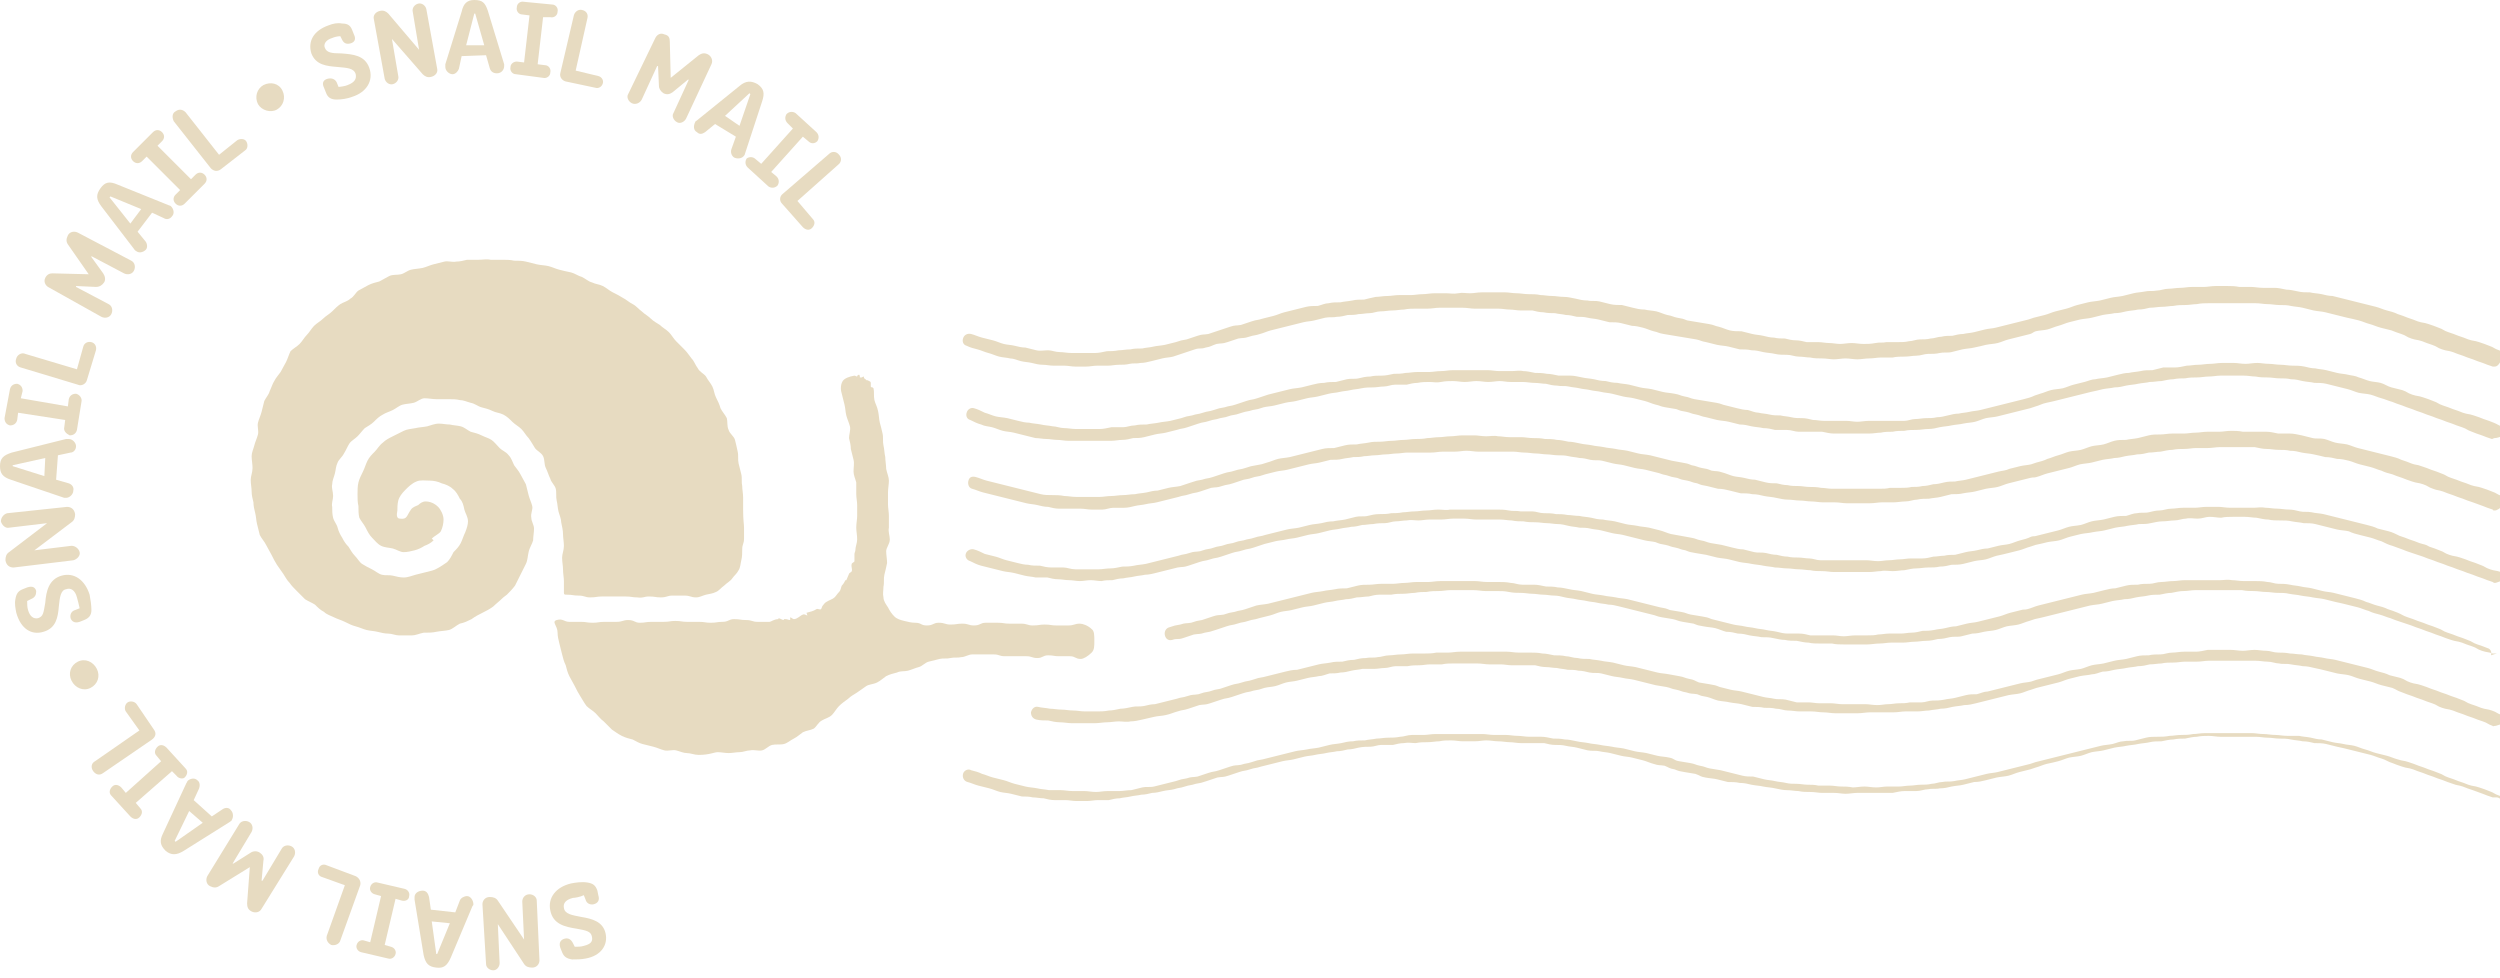 <?xml version="1.0" encoding="utf-8"?>
<!-- Generator: Adobe Illustrator 21.1.0, SVG Export Plug-In . SVG Version: 6.00 Build 0)  -->
<svg version="1.1" id="Layer_1" xmlns="http://www.w3.org/2000/svg" xmlns:xlink="http://www.w3.org/1999/xlink" x="0px" y="0px"
	 viewBox="0 0 276.2 108" style="enable-background:new 0 0 276.2 108;" xml:space="preserve">
<style type="text/css">
	.st0{fill:#E7DBC1;}
</style>
<g>
	<g>
		<path class="st0" d="M63.3,99.2c-0.8,0.2-1.1,0.6-1,1.1c0.1,0.7,0.9,0.8,1.9,1c1.2,0.2,2.4,0.5,2.7,1.8c0.3,1.3-0.5,2.5-2.2,2.8
			c-0.5,0.1-1,0.1-1.5,0.1c-0.6-0.1-0.9-0.3-1.1-0.8l-0.2-0.5c-0.2-0.6,0.1-0.9,0.5-1s0.7,0.1,0.9,0.5l0.2,0.4c0.3,0,0.7,0,1-0.1
			c0.8-0.2,1-0.5,0.9-1c-0.1-0.6-0.6-0.7-1.7-0.9c-1.3-0.2-2.6-0.5-2.9-2c-0.3-1.4,0.6-2.6,2.3-3c0.5-0.1,1.2-0.2,1.8-0.1
			c0.6,0.1,0.9,0.3,1.1,0.9l0.1,0.5c0.2,0.6-0.1,0.9-0.5,1s-0.8-0.1-0.9-0.5l-0.2-0.5C64.1,99.1,63.5,99.2,63.3,99.2z"/>
		<path class="st0" d="M59.6,106.1c0,0.4-0.3,0.8-0.8,0.8c-0.4,0-0.7-0.1-0.9-0.4l-2.9-4.4l0,0l0.2,4.3c0,0.4-0.3,0.8-0.7,0.8
			s-0.8-0.3-0.8-0.7l-0.4-6.6c0-0.4,0.3-0.8,0.8-0.8c0.4,0,0.7,0.1,0.9,0.4l2.9,4.3l0,0l-0.2-4.2c0-0.4,0.3-0.8,0.8-0.8
			c0.4,0,0.8,0.3,0.8,0.7L59.6,106.1z"/>
		<path class="st0" d="M49.8,105.8c-0.4,0.9-0.8,1.2-1.6,1.1c-0.9-0.1-1.2-0.5-1.4-1.4l-1-6.1c0-0.1,0-0.2,0-0.3
			c0-0.4,0.4-0.7,0.9-0.7c0.4,0,0.6,0.3,0.7,0.7l0.2,1.4l2.7,0.3l0.5-1.3c0.1-0.3,0.5-0.5,0.8-0.5c0.4,0,0.7,0.5,0.7,0.9
			c0,0.1,0,0.1-0.1,0.2L49.8,105.8z M49.7,102l-2-0.2l0.5,3.6h0.1L49.7,102z"/>
		<path class="st0" d="M44.4,99.5l-0.7-0.2l-1.2,5.1l0.7,0.2c0.4,0.1,0.6,0.5,0.5,0.8c-0.1,0.4-0.5,0.6-0.8,0.5l-3-0.7
			c-0.4-0.1-0.6-0.5-0.5-0.8c0.1-0.4,0.5-0.6,0.8-0.5l0.7,0.2l1.2-5.1l-0.7-0.2c-0.4-0.1-0.6-0.5-0.5-0.8c0.1-0.4,0.5-0.6,0.8-0.5
			l3,0.7c0.4,0.1,0.6,0.5,0.5,0.8C45.2,99.4,44.8,99.6,44.4,99.5z"/>
		<path class="st0" d="M37.6,103.9c-0.1,0.4-0.6,0.6-1,0.5c-0.4-0.2-0.6-0.6-0.5-1l2-5.6l-2.5-0.9c-0.4-0.1-0.6-0.5-0.4-0.9
			c0.1-0.4,0.5-0.6,0.9-0.4l3.2,1.2c0.4,0.2,0.6,0.6,0.5,1L37.6,103.9z"/>
		<path class="st0" d="M28.9,100.4c-0.2,0.4-0.7,0.5-1.1,0.3s-0.5-0.5-0.5-0.9l0.3-4l0,0l-3.4,2.1c-0.3,0.2-0.6,0.2-1,0
			s-0.5-0.7-0.3-1.1l3.5-5.7c0.2-0.4,0.7-0.5,1.1-0.3s0.5,0.7,0.3,1.1l-2.1,3.5h0.1l1.9-1.2c0.3-0.2,0.7-0.2,1,0s0.5,0.5,0.4,0.9
			l-0.2,2.2H29l2.1-3.5c0.2-0.4,0.7-0.5,1.1-0.3c0.4,0.2,0.5,0.7,0.3,1.1L28.9,100.4z"/>
		<path class="st0" d="M20.3,94c-0.8,0.5-1.4,0.5-2,0c-0.6-0.6-0.7-1.1-0.3-1.9l2.6-5.6c0.1-0.1,0.1-0.2,0.1-0.2
			c0.3-0.3,0.8-0.4,1.1-0.1c0.3,0.2,0.3,0.6,0.2,0.9l-0.6,1.3l2,1.8l1.2-0.8c0.3-0.2,0.7-0.2,0.9,0.1c0.3,0.3,0.3,0.8,0.1,1.1
			c0,0.1-0.1,0.1-0.2,0.2L20.3,94z M22.4,90.9l-1.5-1.3l-1.6,3.3l0.1,0.1L22.4,90.9z"/>
		<path class="st0" d="M19.5,85.7L19,85.2l-4,3.5l0.5,0.6c0.3,0.3,0.2,0.7-0.1,1s-0.7,0.2-1-0.1l-2.1-2.3c-0.3-0.3-0.2-0.7,0.1-1
			s0.7-0.2,1,0.1l0.5,0.6l3.9-3.5l-0.5-0.6c-0.3-0.3-0.2-0.7,0.1-1c0.3-0.3,0.7-0.2,1,0.1l2.1,2.3c0.3,0.3,0.2,0.7-0.1,1
			C20.2,86.1,19.7,86,19.5,85.7z"/>
		<path class="st0" d="M11.4,85.4c-0.4,0.3-0.8,0.2-1.1-0.2c-0.3-0.4-0.2-0.9,0.2-1.1l4.9-3.4l-1.5-2.1c-0.2-0.3-0.1-0.8,0.2-1
			s0.8-0.1,1,0.2l1.9,2.8c0.3,0.4,0.2,0.8-0.2,1.1L11.4,85.4z"/>
		<path class="st0" d="M10,76c-0.8,0.4-1.7,0-2.1-0.8s-0.1-1.7,0.7-2.1s1.7,0,2.1,0.8C11.1,74.7,10.8,75.6,10,76z"/>
		<path class="st0" d="M8.5,66c-0.2-0.8-0.7-1.1-1.2-0.9C6.7,65.2,6.6,66,6.5,67c-0.1,1.2-0.3,2.4-1.7,2.8c-1.3,0.4-2.5-0.3-3-2.1
			c-0.1-0.5-0.2-1-0.1-1.5c0.1-0.6,0.3-0.9,0.8-1.1L3,64.9c0.6-0.2,0.9,0,1,0.4c0,0.4-0.1,0.7-0.6,0.9L3,66.4c0,0.3,0,0.7,0.1,1
			c0.2,0.7,0.6,1,1.1,0.9c0.6-0.2,0.6-0.6,0.8-1.7c0.1-1.3,0.4-2.6,1.8-3s2.6,0.5,3.1,2.1c0.1,0.5,0.2,1.2,0.2,1.7
			c0,0.6-0.3,0.9-0.8,1.1l-0.5,0.2c-0.6,0.2-0.9-0.1-1-0.4c-0.1-0.4,0.1-0.8,0.5-0.9l0.5-0.2C8.7,66.8,8.6,66.3,8.5,66z"/>
		<path class="st0" d="M1.5,62.7c-0.4,0-0.8-0.2-0.9-0.8c0-0.4,0.1-0.7,0.4-0.9l4.2-3.2l0,0L1,58.3c-0.4,0.1-0.8-0.3-0.9-0.7
			c0-0.4,0.3-0.8,0.7-0.9L7.4,56c0.4,0,0.8,0.2,0.9,0.8c0,0.4-0.1,0.7-0.4,0.9l-4.1,3.1l0,0l4.1-0.5c0.4,0,0.8,0.3,0.9,0.7
			s-0.3,0.8-0.7,0.9L1.5,62.7z"/>
		<path class="st0" d="M1.2,53C0.3,52.7,0,52.3,0,51.5c0-0.9,0.4-1.2,1.3-1.5l6-1.5c0.1,0,0.2,0,0.3,0c0.4,0,0.8,0.4,0.8,0.8
			c0,0.4-0.3,0.7-0.6,0.7l-1.4,0.3L6.2,53l1.4,0.4c0.3,0.1,0.6,0.4,0.5,0.8c0,0.4-0.4,0.8-0.8,0.8c-0.1,0-0.1,0-0.2,0L1.2,53z
			 M4.9,52.6l0.1-2l-3.6,0.8v0.1L4.9,52.6z"/>
		<path class="st0" d="M7.1,47.2l0.1-0.8L2,45.6l-0.1,0.8C1.8,46.8,1.5,47,1.1,47c-0.4-0.1-0.6-0.4-0.6-0.8L1.1,43
			c0.1-0.4,0.4-0.6,0.8-0.6c0.4,0.1,0.6,0.4,0.6,0.8L2.3,44l5.2,0.9l0.1-0.8c0.1-0.4,0.4-0.6,0.8-0.6C8.8,43.6,9.1,44,9,44.4
			l-0.5,3.1c-0.1,0.4-0.4,0.6-0.8,0.6C7.3,47.9,7,47.6,7.1,47.2z"/>
		<path class="st0" d="M2.3,40.6c-0.4-0.1-0.7-0.5-0.5-1c0.1-0.4,0.6-0.7,1-0.5l5.7,1.7l0.7-2.5c0.1-0.4,0.5-0.6,0.9-0.5
			s0.6,0.5,0.5,0.9l-1,3.3c-0.1,0.4-0.6,0.7-1,0.5L2.3,40.6z"/>
		<path class="st0" d="M5.3,31.7c-0.3-0.2-0.5-0.6-0.3-1s0.5-0.5,0.8-0.5l4,0.1l0,0L7.5,27c-0.2-0.3-0.2-0.6,0-1s0.7-0.5,1.1-0.3
			l5.9,3.1c0.4,0.2,0.5,0.7,0.3,1.1s-0.7,0.5-1.1,0.3l-3.6-1.9v0.1l1.3,1.8c0.2,0.3,0.3,0.7,0.1,1s-0.5,0.5-0.9,0.5l-2.2-0.1v0.1
			l3.6,1.9c0.4,0.2,0.5,0.7,0.3,1.1c-0.2,0.4-0.7,0.5-1.1,0.3L5.3,31.7z"/>
		<path class="st0" d="M11.2,22.8c-0.6-0.8-0.6-1.3-0.1-2s1-0.8,1.9-0.4l5.7,2.3c0.1,0,0.2,0.1,0.2,0.1c0.3,0.3,0.4,0.8,0.1,1.1
			c-0.2,0.3-0.6,0.4-0.9,0.2l-1.3-0.6l-1.6,2.1l0.9,1.1c0.2,0.3,0.2,0.7,0,0.9c-0.3,0.3-0.8,0.4-1.1,0.1c-0.1,0-0.1-0.1-0.2-0.2
			L11.2,22.8z M14.4,24.7l1.2-1.6l-3.4-1.4l-0.1,0.1L14.4,24.7z"/>
		<path class="st0" d="M19.4,21.5l0.5-0.5l-3.7-3.7l-0.5,0.5c-0.3,0.3-0.7,0.3-1,0s-0.3-0.7,0-1l2.2-2.2c0.3-0.3,0.7-0.3,1,0
			s0.3,0.7,0,1l-0.5,0.5l3.7,3.7l0.5-0.5c0.3-0.3,0.7-0.3,1,0s0.3,0.7,0,1l-2.2,2.2c-0.3,0.3-0.7,0.3-1,0S19.1,21.8,19.4,21.5z"/>
		<path class="st0" d="M19.2,13.4C19,13,19,12.5,19.4,12.3c0.4-0.3,0.8-0.2,1.1,0.1l3.7,4.7l2-1.6c0.3-0.2,0.8-0.2,1,0.1
			s0.2,0.8-0.1,1l-2.7,2.1c-0.4,0.3-0.8,0.2-1.1-0.1L19.2,13.4z"/>
		<path class="st0" d="M28.5,11.5c-0.4-0.8-0.1-1.7,0.6-2.1c0.8-0.4,1.7-0.2,2.1,0.6s0.1,1.7-0.6,2.1C29.9,12.5,28.9,12.2,28.5,11.5
			z"/>
		<path class="st0" d="M38.4,9.4c0.8-0.3,1-0.7,0.9-1.2c-0.2-0.7-1-0.7-2-0.8c-1.2-0.1-2.4-0.2-2.9-1.5c-0.4-1.3,0.2-2.5,1.9-3.1
			c0.5-0.2,1-0.3,1.5-0.2c0.6,0,0.9,0.2,1.1,0.7l0.2,0.5c0.3,0.6,0,0.9-0.4,1s-0.7,0-0.9-0.4L37.6,4c-0.3,0-0.7,0.1-0.9,0.2
			c-0.7,0.2-1,0.7-0.8,1.1c0.2,0.5,0.7,0.6,1.8,0.6C39,6,40.3,6.1,40.8,7.5s-0.3,2.7-1.9,3.2c-0.5,0.2-1.2,0.3-1.7,0.3
			c-0.6,0-1-0.2-1.2-0.8l-0.2-0.5c-0.3-0.6,0-0.9,0.4-1s0.8,0,1,0.4l0.2,0.5C37.6,9.6,38.2,9.5,38.4,9.4z"/>
		<path class="st0" d="M41.3,2.1c-0.1-0.4,0.2-0.8,0.7-0.9c0.4-0.1,0.7,0.1,0.9,0.3l3.4,4l0,0l-0.7-4.2c-0.1-0.4,0.2-0.8,0.6-0.9
			C46.6,0.3,47,0.6,47.1,1l1.2,6.6c0.1,0.4-0.2,0.8-0.7,0.9c-0.4,0.1-0.7-0.1-0.9-0.3l-3.4-3.9l0,0L44,8.4c0.1,0.4-0.2,0.8-0.6,0.9
			c-0.4,0.1-0.8-0.2-0.9-0.6L41.3,2.1z"/>
		<path class="st0" d="M51,1.3C51.2,0.4,51.6,0,52.4,0c0.9,0,1.2,0.3,1.5,1.2l1.8,5.9c0,0.1,0,0.2,0,0.2c0,0.4-0.3,0.8-0.8,0.8
			c-0.4,0-0.7-0.2-0.8-0.6l-0.4-1.4L51,6.2l-0.3,1.4c-0.1,0.3-0.4,0.6-0.7,0.6c-0.4,0-0.8-0.4-0.8-0.8c0-0.1,0-0.1,0-0.3L51,1.3z
			 M51.5,5h2l-1-3.5h-0.1L51.5,5z"/>
		<path class="st0" d="M57.1,6.8l0.8,0.1l0.6-5.2l-0.8-0.1c-0.4,0-0.7-0.4-0.6-0.8c0-0.4,0.4-0.7,0.8-0.6L61,0.5
			c0.4,0,0.7,0.4,0.6,0.8c0,0.4-0.4,0.7-0.8,0.6l-0.8,0l-0.6,5.2l0.8,0.1c0.4,0,0.7,0.4,0.6,0.8c0,0.4-0.4,0.7-0.8,0.6l-3-0.4
			c-0.4,0-0.7-0.4-0.6-0.8C56.4,7.1,56.7,6.8,57.1,6.8z"/>
		<path class="st0" d="M63.4,1.7c0.1-0.4,0.5-0.7,0.9-0.6C64.8,1.2,65,1.6,64.9,2l-1.3,5.8l2.5,0.6c0.4,0.1,0.6,0.5,0.5,0.8
			c-0.1,0.4-0.5,0.6-0.8,0.5L62.5,9c-0.4-0.1-0.7-0.5-0.6-0.9L63.4,1.7z"/>
		<path class="st0" d="M72.4,4.2c0.2-0.4,0.6-0.6,1-0.4C73.9,3.9,74,4.2,74,4.6l0.1,4l0,0l3.1-2.5c0.3-0.2,0.6-0.3,1-0.1
			c0.4,0.2,0.6,0.7,0.4,1.1l-2.8,6c-0.2,0.4-0.7,0.6-1,0.4c-0.4-0.2-0.6-0.7-0.4-1l1.7-3.7H76l-1.7,1.4c-0.3,0.2-0.6,0.3-1,0.1
			c-0.3-0.2-0.5-0.5-0.5-0.8l-0.1-2.2h-0.1L70.9,11c-0.2,0.4-0.7,0.6-1.1,0.4c-0.4-0.2-0.6-0.7-0.4-1L72.4,4.2z"/>
		<path class="st0" d="M81.7,9.5c0.7-0.6,1.3-0.6,2-0.2c0.7,0.5,0.8,1,0.5,1.9L82.3,17c0,0.1-0.1,0.2-0.1,0.2
			c-0.2,0.3-0.7,0.4-1.1,0.2c-0.3-0.2-0.4-0.6-0.3-0.9l0.5-1.4L79,13.7l-1.1,0.9c-0.3,0.2-0.6,0.3-0.9,0c-0.4-0.2-0.4-0.7-0.2-1.1
			c0-0.1,0.1-0.1,0.2-0.2L81.7,9.5z M80.1,12.8l1.6,1.1l1.2-3.5l-0.1-0.1L80.1,12.8z"/>
		<path class="st0" d="M83.5,17.6l0.6,0.5l3.5-3.9L87,13.6c-0.3-0.3-0.3-0.7-0.1-1c0.3-0.3,0.7-0.3,1-0.1l2.3,2.1
			c0.3,0.3,0.3,0.7,0.1,1c-0.3,0.3-0.7,0.3-1,0l-0.6-0.5L85.2,19l0.6,0.5c0.3,0.3,0.3,0.7,0.1,1c-0.3,0.3-0.7,0.3-1,0.1l-2.3-2.1
			c-0.3-0.3-0.3-0.7-0.1-1C82.8,17.3,83.2,17.3,83.5,17.6z"/>
		<path class="st0" d="M91.6,17c0.3-0.3,0.8-0.3,1.1,0.1c0.3,0.3,0.3,0.8-0.1,1.1l-4.5,4l1.7,2c0.3,0.3,0.2,0.7-0.1,1
			s-0.7,0.2-1-0.1l-2.3-2.6c-0.3-0.3-0.3-0.8,0.1-1.1L91.6,17z"/>
	</g>
	<g>
		<g>
			<path class="st0" d="M82.2,58.3c0,0.6,0,0.6,0,1.2S82,60.1,82,60.7c0,0.4,0,0.8-0.1,1.2s-0.1,0.8-0.3,1.1
				c-0.2,0.4-0.5,0.6-0.7,0.9s-0.6,0.5-0.9,0.8c-0.3,0.2-0.6,0.6-0.9,0.7c-0.4,0.2-0.7,0.2-1.1,0.3c-0.4,0.1-0.7,0.3-1.1,0.3
				c-0.6,0-0.6-0.2-1.3-0.2c-0.6,0-0.6,0-1.3,0c-0.6,0-0.6,0.2-1.3,0.2c-0.6,0-0.6-0.1-1.3-0.1c-0.6,0-0.6,0.2-1.3,0.1
				c-0.6,0-0.6-0.1-1.3-0.1c-0.6,0-0.6,0-1.3,0c-0.6,0-0.6,0-1.3,0c-0.6,0-0.6,0.1-1.3,0.1c-0.6,0-0.6-0.2-1.3-0.2
				c-0.6,0-0.6-0.1-1.3-0.1c-0.2,0-0.3,0-0.3-0.2c0-0.3,0-0.7,0-1.3c0-0.4-0.1-0.8-0.1-1.3c0-0.4-0.1-0.8-0.1-1.3
				c0-0.4,0.2-0.8,0.2-1.3c0-0.4-0.1-0.9-0.1-1.3c0-0.4-0.1-0.8-0.2-1.3c0-0.4-0.2-0.8-0.3-1.2s-0.1-0.8-0.2-1.2
				c-0.1-0.4,0-0.9-0.1-1.3c-0.1-0.4-0.5-0.7-0.6-1.1c-0.2-0.4-0.3-0.8-0.5-1.2s-0.1-0.9-0.3-1.3c-0.2-0.4-0.7-0.6-0.9-0.9
				c-0.2-0.3-0.4-0.7-0.7-1.1c-0.3-0.3-0.5-0.7-0.8-1s-0.7-0.5-1-0.8s-0.6-0.6-1-0.8s-0.8-0.2-1.2-0.4s-0.8-0.3-1.2-0.4
				c-0.4-0.1-0.7-0.4-1.2-0.5c-0.4-0.1-0.8-0.3-1.2-0.3c-0.4-0.1-0.8-0.1-1.3-0.1c-0.4,0-0.8,0-1.3,0c-0.4,0-0.9-0.1-1.3-0.1
				c-0.4,0-0.8,0.4-1.2,0.5s-0.8,0.1-1.2,0.2c-0.4,0.1-0.7,0.4-1.1,0.6c-0.4,0.2-0.8,0.3-1.1,0.5c-0.4,0.2-0.7,0.5-1,0.8
				s-0.7,0.5-1,0.7c-0.3,0.3-0.5,0.6-0.8,0.9c-0.3,0.3-0.7,0.5-0.9,0.8s-0.4,0.8-0.6,1.1c-0.2,0.4-0.6,0.7-0.7,1
				c-0.2,0.4-0.2,0.8-0.3,1.2s-0.3,0.8-0.3,1.2c-0.1,0.4,0.1,0.8,0.1,1.3c0,0.4-0.2,0.8-0.1,1.2c0,0.4,0,0.8,0.1,1.2
				s0.4,0.7,0.5,1.1c0.1,0.4,0.3,0.8,0.5,1.1c0.2,0.4,0.4,0.7,0.7,1c0.2,0.3,0.4,0.7,0.7,1s0.5,0.7,0.8,0.9s0.7,0.4,1.1,0.6
				c0.4,0.2,0.7,0.5,1.1,0.6c0.4,0.1,0.8,0,1.2,0.1s0.8,0.2,1.2,0.2c0.5,0,0.9-0.2,1.3-0.3c0.4-0.1,0.8-0.2,1.2-0.3s0.9-0.2,1.2-0.4
				c0.4-0.2,0.8-0.5,1.1-0.7c0.3-0.3,0.5-0.7,0.7-1.1c0.3-0.3,0.6-0.6,0.8-1s0.3-0.8,0.5-1.2c0.2-0.5,0.3-0.9,0.3-1.2
				c0-0.5-0.3-0.9-0.4-1.3c-0.1-0.5-0.2-0.9-0.5-1.2c-0.2-0.4-0.4-0.8-0.8-1.1c-0.3-0.3-0.8-0.5-1.2-0.6c-0.4-0.2-0.9-0.3-1.3-0.3
				c-0.5,0-1.1-0.1-1.5,0.1c-0.5,0.2-0.9,0.6-1.2,0.9c-0.4,0.4-0.7,0.8-0.8,1.2s-0.1,0.8-0.1,1.1c-0.1,0.5-0.1,0.9,0.3,0.9
				c0.8,0.1,0.7-0.3,1.2-1c0.2-0.3,0.6-0.4,0.8-0.5c0.2-0.2,0.5-0.4,0.8-0.4c0.5,0,1,0.2,1.4,0.6c0.3,0.3,0.6,0.9,0.6,1.4
				c0,0.4-0.1,0.9-0.3,1.3c-0.2,0.3-0.7,0.5-1,0.8l0.2,0.2c-0.3,0.3-0.7,0.5-1,0.6c-0.3,0.2-0.7,0.4-1.1,0.5
				C45.4,60.9,45,61,44.6,61s-0.8-0.3-1.2-0.4c-0.4-0.1-0.9-0.1-1.3-0.3c-0.4-0.2-0.7-0.6-1-0.9c-0.3-0.3-0.5-0.7-0.7-1.1
				c-0.2-0.4-0.5-0.7-0.7-1.1c-0.1-0.4-0.1-0.8-0.1-1.3c-0.1-0.4-0.1-0.8-0.1-1.3c0-0.4,0-0.9,0.1-1.3c0.1-0.4,0.3-0.8,0.5-1.2
				s0.3-0.8,0.5-1.2s0.5-0.7,0.8-1s0.5-0.7,0.9-1c0.3-0.3,0.7-0.5,1.1-0.7c0.4-0.2,0.8-0.4,1.2-0.6c0.4-0.2,0.8-0.2,1.3-0.3
				c0.4-0.1,0.8-0.1,1.3-0.2c0.4-0.1,0.8-0.3,1.3-0.3c0.4,0,0.8,0.1,1.2,0.1c0.4,0.1,0.8,0.1,1.2,0.2c0.4,0.1,0.7,0.4,1.1,0.6
				c0.4,0.1,0.8,0.2,1.2,0.4s0.8,0.3,1.1,0.5s0.6,0.6,0.9,0.9c0.3,0.3,0.7,0.4,1,0.8c0.3,0.3,0.4,0.7,0.6,1.1c0.2,0.3,0.5,0.6,0.7,1
				s0.4,0.7,0.6,1.1c0.1,0.4,0.2,0.8,0.3,1.2s0.3,0.8,0.4,1.2c0.1,0.4-0.2,0.8-0.1,1.3c0,0.4,0.3,0.8,0.3,1.2s-0.1,0.9-0.1,1.3
				c-0.1,0.4-0.4,0.8-0.5,1.3c-0.1,0.4-0.1,0.9-0.3,1.3c-0.2,0.4-0.4,0.8-0.6,1.2c-0.2,0.4-0.4,0.8-0.6,1.2c-0.3,0.4-0.6,0.7-0.9,1
				c-0.1,0.1-0.3,0.2-0.5,0.4c-0.3,0.3-0.7,0.6-1,0.9c-0.4,0.3-0.8,0.5-1.2,0.7s-0.8,0.4-1.2,0.7c-0.4,0.2-0.8,0.4-1.3,0.5
				c-0.4,0.2-0.8,0.6-1.2,0.7s-0.9,0.1-1.4,0.2c-0.4,0.1-0.9,0.1-1.4,0.1c-0.5,0.1-0.9,0.3-1.3,0.3c-0.5,0-0.9,0-1.4,0
				c-0.4,0-0.8-0.2-1.2-0.2s-0.8-0.1-1.2-0.2s-0.8-0.1-1.2-0.2s-0.8-0.3-1.2-0.4s-0.8-0.3-1.2-0.5s-0.8-0.3-1.2-0.5
				s-0.8-0.3-1.1-0.6c-0.4-0.2-0.7-0.5-1-0.8c-0.3-0.2-0.8-0.4-1.1-0.6c-0.3-0.3-0.6-0.6-0.9-0.9c-0.3-0.3-0.6-0.6-0.8-0.9
				c-0.3-0.3-0.5-0.7-0.7-1s-0.5-0.7-0.7-1s-0.4-0.7-0.6-1.1c-0.2-0.4-0.4-0.7-0.6-1.1c-0.2-0.4-0.5-0.7-0.7-1.1
				c-0.1-0.4-0.2-0.8-0.3-1.2c-0.1-0.4-0.1-0.8-0.2-1.2S28,55.9,28,55.5c-0.1-0.4-0.2-0.8-0.2-1.2s-0.1-0.8-0.1-1.3
				c0-0.4,0.2-0.8,0.2-1.3c0-0.4-0.1-0.9-0.1-1.3c0-0.4,0.2-0.8,0.3-1.2c0.1-0.4,0.3-0.8,0.4-1.2s-0.1-0.9,0-1.3
				c0.1-0.4,0.3-0.8,0.4-1.2s0.2-0.8,0.3-1.2c0.2-0.4,0.5-0.7,0.6-1.1c0.2-0.4,0.3-0.8,0.5-1.1c0.2-0.4,0.5-0.7,0.7-1
				c0.2-0.4,0.4-0.7,0.6-1.1c0.2-0.4,0.3-0.8,0.5-1.2c0.3-0.3,0.7-0.5,1-0.8s0.5-0.7,0.8-1s0.5-0.7,0.8-1s0.7-0.5,1-0.8
				s0.7-0.5,1-0.8s0.6-0.6,0.9-0.8c0.3-0.2,0.8-0.3,1.1-0.6c0.4-0.2,0.6-0.7,0.9-0.9c0.4-0.2,0.7-0.4,1.1-0.6
				c0.4-0.2,0.8-0.3,1.2-0.4c0.4-0.2,0.7-0.4,1.1-0.6c0.4-0.2,0.9-0.1,1.3-0.2c0.4-0.1,0.7-0.4,1.1-0.5c0.4-0.1,0.8-0.1,1.3-0.2
				c0.4-0.1,0.8-0.3,1.2-0.4s0.8-0.2,1.2-0.3c0.4-0.1,0.9,0.1,1.3,0c0.4,0,0.8-0.1,1.2-0.2c0.4,0,0.8,0,1.3,0c0.4,0,0.9-0.1,1.3,0
				c0.4,0,0.9,0,1.3,0c0.4,0,0.9,0,1.3,0.1c0.4,0,0.9,0,1.3,0.1c0.4,0.1,0.8,0.2,1.2,0.3c0.4,0.1,0.9,0.1,1.3,0.2
				c0.4,0.1,0.8,0.3,1.2,0.4s0.8,0.2,1.3,0.3c0.4,0.1,0.8,0.4,1.2,0.5c0.4,0.2,0.7,0.5,1.1,0.6c0.4,0.2,0.8,0.2,1.2,0.4
				c0.4,0.2,0.7,0.5,1.1,0.7s0.8,0.4,1.1,0.6c0.4,0.2,0.7,0.5,1.1,0.7s0.7,0.6,1,0.8c0.3,0.3,0.7,0.5,1,0.8s0.7,0.5,1,0.7
				c0.3,0.3,0.7,0.5,1,0.8s0.5,0.7,0.8,1s0.6,0.6,0.9,0.9c0.3,0.3,0.5,0.6,0.8,1c0.3,0.3,0.4,0.7,0.7,1.1c0.2,0.4,0.7,0.6,0.9,0.9
				c0.2,0.4,0.5,0.7,0.7,1.1c0.2,0.4,0.2,0.8,0.4,1.2c0.2,0.4,0.4,0.8,0.5,1.2c0.2,0.4,0.5,0.7,0.7,1.1c0.1,0.4,0,0.9,0.2,1.3
				c0.1,0.4,0.6,0.7,0.7,1.1c0.1,0.4,0.2,0.8,0.3,1.3c0.1,0.4,0,0.9,0.1,1.3c0.1,0.4,0.2,0.8,0.3,1.2c0.1,0.4,0,0.9,0.1,1.3
				c0,0.4,0.1,0.8,0.1,1.3c0,0.4,0,0.9,0,1.3C82.1,57.5,82.2,57.9,82.2,58.3z"/>
		</g>
		<g>
			<path class="st0" d="M79.3,83.1c0.4,0,0.8,0.1,1.2,0.1c0.4,0,0.8-0.1,1.2-0.1c0.4,0,0.8-0.2,1.2-0.2c0.4-0.1,0.9,0.1,1.3,0
				s0.7-0.5,1.1-0.6s0.9,0,1.3-0.1s0.7-0.4,1.1-0.6s0.7-0.5,1-0.7c0.4-0.2,0.8-0.2,1.2-0.4c0.3-0.2,0.5-0.7,0.9-0.9
				c0.3-0.2,0.8-0.3,1.1-0.6c0.3-0.3,0.5-0.7,0.8-1s0.6-0.5,1-0.8c0.3-0.3,0.7-0.5,1-0.7s0.7-0.5,1-0.7s0.8-0.2,1.2-0.4
				c0.4-0.2,0.7-0.5,1-0.7c0.4-0.2,0.8-0.3,1.2-0.4c0.4-0.2,0.8-0.1,1.2-0.2c0.4-0.1,0.8-0.3,1.2-0.4c0.4-0.1,0.7-0.5,1.1-0.6
				s0.8-0.2,1.2-0.3c0.4-0.1,0.8,0,1.2-0.1c0.4-0.1,0.8,0,1.2-0.1c0.4,0,0.8-0.3,1.2-0.3c0.6,0,0.6,0,1.2,0s0.6,0,1.2,0
				s0.6,0.2,1.2,0.2s0.6,0,1.2,0s0.6,0,1.2,0s0.6,0.2,1.2,0.2s0.6-0.3,1.2-0.3s0.6,0.1,1.2,0.1s0.6,0,1.2,0s0.6,0.3,1.2,0.3
				c0.3,0,0.8-0.3,1.2-0.7c0.3-0.3,0.3-0.7,0.3-1.3c0-0.6,0-1.1-0.3-1.3c-0.4-0.4-1-0.6-1.3-0.6c-0.6,0-0.6,0.2-1.3,0.2
				c-0.6,0-0.6,0-1.3,0c-0.6,0-0.6-0.1-1.3-0.1c-0.6,0-0.6,0.1-1.3,0.1c-0.6,0-0.6-0.2-1.3-0.2c-0.6,0-0.6,0-1.3,0
				c-0.6,0-0.6-0.1-1.3-0.1c-0.6,0-0.6,0-1.3,0c-0.6,0-0.6,0.3-1.3,0.3c-0.6,0-0.6-0.2-1.3-0.2c-0.6,0-0.6,0.1-1.3,0.1
				c-0.6,0-0.6-0.2-1.3-0.2c-0.6,0-0.6,0.3-1.3,0.3s-0.6-0.3-1.3-0.3c-0.4,0-0.8-0.1-1.2-0.2c-0.4-0.1-0.8-0.2-1.1-0.5
				c-0.3-0.3-0.5-0.6-0.7-1c-0.2-0.3-0.5-0.7-0.5-1.1c-0.1-0.4,0-0.8,0-1.2c0.1-0.4,0-0.9,0.1-1.3c0.1-0.4,0.2-0.8,0.3-1.3
				c0-0.4-0.1-0.9-0.1-1.3c0-0.4,0.4-0.8,0.4-1.3c0-0.4-0.2-0.9-0.1-1.3c0-0.4,0-0.9,0-1.3c0-0.4-0.1-0.9-0.1-1.3c0-0.4,0-0.9,0-1.3
				c0-0.4,0.1-0.9,0.1-1.3c0-0.4-0.2-0.8-0.3-1.3c0-0.4-0.1-0.9-0.1-1.3c-0.1-0.4-0.1-0.9-0.2-1.3c-0.1-0.4,0-0.9-0.1-1.3
				c-0.1-0.4-0.2-0.9-0.3-1.2c-0.1-0.4-0.1-0.9-0.2-1.3c-0.1-0.5-0.3-0.8-0.4-1.2c-0.1-0.5,0-0.9-0.1-1.3l-0.1-0.1
				c0,0-0.2,0-0.2-0.1s0-0.3,0-0.4c0-0.1-0.1-0.2-0.2-0.2C95.9,42,95.8,42,95.7,42c0,0,0-0.1-0.1-0.1l-0.1-0.1c-0.1,0,0-0.2-0.1-0.2
				l-0.2,0.1c-0.1,0-0.1,0-0.2,0c0,0,0-0.3-0.1-0.3s-0.1,0.1-0.2,0.1v0.1c-0.1,0-0.2-0.1-0.3-0.1c-0.6,0.1-1.1,0.3-1.3,0.6
				c-0.3,0.5-0.2,1.1-0.1,1.4c0.1,0.4,0.2,0.8,0.3,1.2c0.1,0.4,0.1,0.8,0.2,1.2s0.3,0.8,0.4,1.2s-0.1,0.9-0.1,1.3
				c0.1,0.4,0.2,0.8,0.2,1.2c0.1,0.4,0.2,0.8,0.3,1.2c0.1,0.4,0,0.8,0,1.3c0,0.4,0.2,0.8,0.3,1.2c0,0.4,0,0.8,0,1.3
				c0,0.4,0.1,0.8,0.1,1.2s0,0.8,0,1.2s-0.1,0.8-0.1,1.3c0,0.4,0.1,0.8,0.1,1.3c0,0.4-0.2,0.8-0.2,1.2c0,0.1-0.1,0.3-0.1,0.4
				c0,0.3,0,0.5,0,0.8c0,0.1-0.3,0.2-0.3,0.3c-0.1,0.3,0.1,0.6,0,0.8c0,0.1-0.3,0.2-0.3,0.3c-0.1,0.2-0.2,0.5-0.3,0.7h-0.1
				c-0.1,0.2-0.2,0.4-0.4,0.6c-0.1,0.2-0.1,0.5-0.3,0.7c-0.2,0.2-0.3,0.4-0.5,0.6s-0.6,0.3-0.9,0.5c-0.2,0.1-0.3,0.3-0.4,0.4
				s-0.1,0.3-0.2,0.4s-0.4-0.1-0.5,0c-0.3,0.2-0.7,0.3-1.1,0.4l0.1,0.3c-0.1,0-0.3-0.2-0.5-0.1c-0.3,0.1-0.6,0.5-1,0.5
				c-0.1,0-0.3-0.2-0.4-0.2v0.3c-0.2,0-0.3-0.1-0.5-0.1c-0.1,0-0.1,0-0.2,0v0.1c-0.2,0-0.4-0.2-0.6-0.2v0.1c-0.5,0-0.8,0.3-1,0.3
				c-0.6,0-0.6,0-1.3,0c-0.6,0-0.6-0.2-1.3-0.2c-0.6,0-0.6-0.1-1.3-0.1c-0.6,0-0.6,0.3-1.3,0.3c-0.6,0-0.6,0.1-1.3,0.1
				c-0.6,0-0.6-0.1-1.3-0.1c-0.6,0-0.6,0-1.3,0c-0.6,0-0.6-0.1-1.3-0.1c-0.6,0-0.6,0.1-1.3,0.1c-0.6,0-0.6,0-1.3,0
				c-0.7,0-0.7,0.1-1.3,0.1c-0.6,0-0.6-0.3-1.3-0.3c-0.6,0-0.6,0.2-1.3,0.2c-0.6,0-0.6,0-1.3,0c-0.7,0-0.7,0.1-1.3,0.1
				c-0.7,0-0.7-0.1-1.3-0.1c-0.7,0-0.7,0-1.3,0s-0.7-0.4-1.4-0.2c-0.6,0.2,0.1,0.6,0.1,1.4c0,0.4,0.1,0.8,0.2,1.2
				c0.1,0.4,0.2,0.8,0.3,1.2c0.1,0.4,0.2,0.8,0.4,1.2c0.1,0.4,0.2,0.8,0.4,1.2c0.2,0.4,0.4,0.7,0.6,1.1c0.2,0.4,0.4,0.8,0.6,1.1
				c0.2,0.3,0.4,0.7,0.7,1.1c0.3,0.3,0.7,0.5,1,0.8s0.5,0.6,0.9,0.9c0.3,0.3,0.6,0.6,0.9,0.9c0.3,0.2,0.7,0.5,1.1,0.7
				s0.8,0.3,1.2,0.4c0.4,0.2,0.7,0.4,1.1,0.5s0.8,0.2,1.2,0.3c0.4,0.1,0.8,0.3,1.2,0.4c0.4,0.1,0.9-0.1,1.3,0s0.8,0.3,1.2,0.3
				c0.4,0,0.8,0.2,1.3,0.2C78.4,83.4,78.9,83.1,79.3,83.1z"/>
		</g>
	</g>
	<g>
		<g>
			<path class="st0" d="M275.6,40.5c-0.1,0-0.2,0-0.2,0c-0.6-0.2-0.6-0.2-1.1-0.4c-0.6-0.2-0.6-0.2-1.1-0.4
				c-0.6-0.2-0.6-0.2-1.1-0.4c-0.6-0.2-0.6-0.2-1.1-0.4c-0.6-0.2-0.6-0.1-1.2-0.3s-0.5-0.3-1.1-0.5s-0.6-0.2-1.1-0.4
				c-0.6-0.2-0.6-0.1-1.2-0.3s-0.5-0.3-1.1-0.5s-0.6-0.2-1.1-0.4c-0.4-0.1-0.8-0.2-1.2-0.3c-0.4-0.1-0.8-0.3-1.2-0.4
				c-0.4-0.1-0.8-0.3-1.2-0.4c-0.4-0.1-0.8-0.2-1.3-0.3c-0.4-0.1-0.8-0.2-1.2-0.3c-0.4-0.1-0.8-0.2-1.2-0.3
				c-0.4-0.1-0.8-0.1-1.3-0.2c-0.4-0.1-0.8-0.2-1.2-0.3s-0.8-0.1-1.3-0.2c-0.4-0.1-0.8-0.1-1.3-0.1c-0.4,0-0.8-0.1-1.3-0.1
				c-0.4,0-0.8-0.1-1.3-0.1c-0.4,0-0.9,0-1.3,0c-0.4,0-0.9,0-1.3,0c-0.4,0-0.9,0-1.3,0c-0.4,0-0.8,0-1.3,0c-0.4,0-0.8,0-1.3,0.1
				c-0.4,0-0.8,0.1-1.3,0.1c-0.4,0-0.8,0-1.3,0.1c-0.4,0-0.8,0.1-1.3,0.1c-0.4,0-0.8,0.1-1.3,0.1c-0.4,0.1-0.8,0.2-1.3,0.2
				c-0.4,0.1-0.8,0.1-1.3,0.2c-0.4,0.1-0.8,0.2-1.3,0.2c-0.4,0.1-0.8,0.1-1.3,0.2c-0.4,0.1-0.8,0.2-1.2,0.3s-0.8,0.1-1.3,0.2
				c-0.4,0.1-0.8,0.2-1.2,0.3s-0.8,0.3-1.2,0.4c-0.4,0.1-0.8,0.3-1.2,0.4c-0.4,0.1-0.9,0.1-1.3,0.2c-0.3,0.1-0.3,0.2-0.6,0.3
				c-0.4,0.1-0.8,0.2-1.2,0.3s-0.8,0.2-1.2,0.3s-0.8,0.3-1.2,0.4c-0.4,0.1-0.8,0.1-1.3,0.2c-0.4,0.1-0.8,0.2-1.3,0.3
				c-0.4,0.1-0.8,0.1-1.3,0.2c-0.4,0.1-0.8,0.2-1.2,0.3s-0.9,0-1.3,0.1c-0.4,0.1-0.8,0.1-1.3,0.1c-0.4,0-0.8,0.2-1.3,0.2
				c-0.4,0-0.8,0.1-1.3,0.1c-0.4,0-0.9,0-1.3,0.1c-0.4,0-0.9,0-1.3,0c-0.4,0-0.8,0.1-1.3,0.1c-0.4,0-0.9,0.1-1.3,0.1
				c-0.4,0-0.9-0.1-1.3-0.1c-0.4,0-0.9,0.1-1.3,0.1c-0.4,0-0.8-0.1-1.3-0.1c-0.4,0-0.9,0-1.3-0.1c-0.4,0-0.8-0.1-1.3-0.1
				c-0.4,0-0.8-0.2-1.3-0.2c-0.4,0-0.9,0-1.3-0.1c-0.4-0.1-0.8-0.1-1.3-0.2c-0.4-0.1-0.8-0.2-1.3-0.2c-0.4-0.1-0.9-0.1-1.3-0.1
				c-0.4-0.1-0.8-0.2-1.2-0.3s-0.8-0.1-1.3-0.2c-0.4-0.1-0.8-0.2-1.2-0.3c-0.6-0.1-0.6-0.2-1.1-0.3c-0.6-0.1-0.6-0.1-1.2-0.2
				c-0.6-0.1-0.6-0.1-1.2-0.2c-0.6-0.1-0.6-0.1-1.2-0.2c-0.6-0.1-0.6-0.2-1.1-0.3c-0.4-0.1-0.8-0.3-1.2-0.4
				c-0.4-0.1-0.8-0.2-1.2-0.2c-0.4-0.1-0.8-0.2-1.2-0.3s-0.8-0.1-1.3-0.1c-0.4-0.1-0.8-0.2-1.2-0.3s-0.8-0.1-1.2-0.2
				c-0.4-0.1-0.8-0.1-1.2-0.1c-0.4-0.1-0.8-0.2-1.2-0.2c-0.4-0.1-0.8-0.1-1.2-0.2c-0.4,0-0.8,0-1.3-0.1c-0.4,0-0.8-0.1-1.2-0.2
				c-0.4,0-0.8,0-1.3,0c-0.4,0-0.8-0.1-1.2-0.1s-0.8-0.1-1.3-0.1c-0.4,0-0.8,0-1.3,0c-0.4,0-0.8,0-1.3,0c-0.4,0-0.8-0.1-1.3-0.1
				c-0.4,0-0.8,0-1.3,0c-0.4,0-0.8,0-1.3,0c-0.4,0-0.8,0.1-1.3,0.1c-0.4,0-0.8,0-1.3,0c-0.4,0-0.8,0-1.3,0.1c-0.4,0-0.8,0.1-1.3,0.1
				c-0.4,0-0.8,0.1-1.3,0.1c-0.4,0-0.8,0.2-1.2,0.2s-0.8,0.1-1.2,0.1c-0.4,0.1-0.8,0.1-1.2,0.1c-0.4,0.1-0.8,0.2-1.2,0.2
				c-0.4,0.1-0.8,0-1.3,0.1c-0.4,0.1-0.8,0.2-1.2,0.3s-0.8,0.1-1.2,0.2c-0.4,0.1-0.8,0.2-1.2,0.3s-0.8,0.2-1.2,0.3s-0.8,0.2-1.2,0.3
				s-0.8,0.3-1.2,0.4c-0.6,0.2-0.6,0.1-1.2,0.3c-0.6,0.2-0.6,0.1-1.2,0.2c-0.6,0.2-0.6,0.2-1.2,0.4c-0.6,0.2-0.6,0.1-1.2,0.2
				c-0.6,0.2-0.6,0.3-1.2,0.4c-0.6,0.2-0.6,0-1.2,0.2c-0.6,0.2-0.6,0.2-1.2,0.4s-0.6,0.2-1.2,0.4c-0.4,0.1-0.8,0.1-1.2,0.2
				c-0.4,0.1-0.8,0.2-1.2,0.3c-0.4,0.1-0.8,0.2-1.2,0.2c-0.4,0.1-0.8,0-1.2,0.1c-0.4,0.1-0.8,0.1-1.2,0.1c-0.4,0-0.8,0.1-1.2,0.1
				c-0.4,0-0.8,0-1.2,0c-0.4,0-0.8,0.1-1.2,0.1c-0.4,0-0.8,0-1.2,0c-0.4,0-0.8-0.1-1.2-0.1c-0.4,0-0.8,0-1.2,0
				c-0.4,0-0.8-0.1-1.2-0.1c-0.4,0-0.8-0.1-1.2-0.2c-0.4-0.1-0.8-0.1-1.2-0.2c-0.4-0.1-0.8-0.3-1.2-0.3c-0.4-0.1-0.8-0.1-1.2-0.2
				c-0.4-0.1-0.8-0.3-1.2-0.4c-0.4-0.1-0.8-0.3-1.2-0.4c-0.4-0.1-0.8-0.2-1.2-0.4c-0.4-0.1-0.5-0.5-0.4-0.8c0.1-0.4,0.5-0.6,0.9-0.5
				s0.8,0.3,1.2,0.4c0.4,0.1,0.8,0.2,1.2,0.3c0.4,0.1,0.8,0.3,1.2,0.4c0.4,0.1,0.8,0.1,1.2,0.2c0.4,0.1,0.8,0.2,1.2,0.2
				c0.4,0.1,0.8,0.2,1.2,0.3c0.4,0.1,0.9,0,1.3,0s0.8,0.2,1.3,0.2c0.4,0,0.8,0.1,1.3,0.1c0.4,0,0.8,0,1.3,0c0.4,0,0.8,0,1.3,0
				c0.4,0,0.8-0.1,1.3-0.2c0.4,0,0.8,0,1.3-0.1c0.4,0,0.8-0.1,1.3-0.1c0.4-0.1,0.8-0.1,1.3-0.1c0.4-0.1,0.8-0.1,1.2-0.2
				c0.4-0.1,0.8-0.1,1.3-0.2c0.4-0.1,0.8-0.2,1.2-0.3c0.6-0.2,0.6-0.2,1.2-0.3c0.6-0.2,0.6-0.2,1.2-0.4c0.6-0.2,0.6-0.1,1.2-0.2
				c0.6-0.2,0.6-0.2,1.2-0.4c0.6-0.2,0.6-0.2,1.2-0.4c0.6-0.2,0.6-0.1,1.2-0.2c0.6-0.2,0.6-0.2,1.2-0.4s0.6-0.1,1.2-0.3
				c0.4-0.1,0.8-0.2,1.2-0.3s0.8-0.3,1.2-0.4c0.4-0.1,0.8-0.2,1.2-0.3s0.8-0.2,1.2-0.3s0.9-0.1,1.3-0.1c0.4-0.1,0.8-0.3,1.2-0.3
				c0.4-0.1,0.8-0.1,1.3-0.1c0.4-0.1,0.8-0.1,1.3-0.2c0.4-0.1,0.8-0.1,1.3-0.1c0.4-0.1,0.8-0.2,1.3-0.3c0.4,0,0.8-0.1,1.3-0.1
				c0.4,0,0.8-0.1,1.3-0.1c0.4,0,0.9,0,1.3,0c0.4,0,0.8-0.1,1.3-0.1c0.4,0,0.8-0.1,1.3-0.1c0.4,0,0.8,0,1.3,0c0.4,0,0.8,0.1,1.3,0
				s0.8,0,1.3,0s0.8-0.1,1.3-0.1c0.4,0,0.9,0,1.3,0c0.4,0,0.8,0,1.3,0c0.4,0,0.8,0.1,1.3,0.1c0.4,0,0.8,0.1,1.3,0.1
				c0.4,0,0.9,0,1.3,0.1c0.4,0,0.8,0.1,1.3,0.1c0.4,0,0.8,0.1,1.3,0.1c0.4,0,0.8,0.1,1.3,0.2c0.4,0.1,0.8,0.2,1.3,0.2
				c0.4,0.1,0.9,0,1.3,0.1c0.4,0.1,0.8,0.2,1.2,0.3s0.9,0.1,1.3,0.1c0.4,0.1,0.8,0.2,1.2,0.3s0.8,0.2,1.3,0.2
				c0.4,0.1,0.8,0.1,1.3,0.2c0.4,0.1,0.8,0.3,1.2,0.4c0.6,0.1,0.6,0.2,1.1,0.3c0.6,0.1,0.6,0.1,1.1,0.3c0.6,0.1,0.6,0.1,1.2,0.2
				c0.6,0.1,0.6,0.1,1.2,0.2c0.6,0.1,0.6,0.2,1.1,0.3c0.4,0.1,0.8,0.3,1.2,0.4c0.4,0.1,0.8,0.1,1.3,0.1c0.4,0.1,0.8,0.2,1.2,0.3
				s0.8,0.1,1.2,0.2c0.4,0.1,0.8,0.2,1.2,0.2c0.4,0.1,0.8,0.1,1.2,0.1c0.4,0.1,0.8,0.2,1.2,0.2s0.8,0.1,1.2,0.2c0.4,0,0.8,0,1.3,0
				c0.4,0,0.8,0.1,1.2,0.1s0.8,0.1,1.2,0.1s0.8-0.1,1.3-0.1c0.4,0,0.8,0.1,1.3,0.1c0.4,0,0.8,0,1.3-0.1s0.8,0,1.2-0.1
				c0.4,0,0.8,0,1.3,0c0.4,0,0.8,0,1.2-0.1c0.4,0,0.8-0.2,1.2-0.2s0.8,0,1.2-0.1c0.4,0,0.8-0.2,1.2-0.2c0.4-0.1,0.8-0.1,1.2-0.1
				c0.4-0.1,0.8-0.2,1.2-0.2c0.4-0.1,0.8-0.1,1.2-0.2c0.4-0.1,0.8-0.2,1.2-0.3s0.8-0.1,1.2-0.2c0.4-0.1,0.8-0.2,1.2-0.3
				s0.8-0.2,1.2-0.3s0.8-0.2,1.2-0.3c0.3-0.1,0.3-0.1,0.6-0.2c0.4-0.1,0.8-0.2,1.2-0.3s0.8-0.3,1.2-0.4c0.4-0.1,0.8-0.2,1.2-0.3
				s0.8-0.3,1.2-0.4c0.4-0.1,0.8-0.2,1.2-0.3s0.8-0.1,1.3-0.2c0.4-0.1,0.8-0.2,1.2-0.3s0.8-0.1,1.3-0.2c0.4-0.1,0.8-0.2,1.2-0.3
				s0.8-0.1,1.3-0.2c0.4-0.1,0.8,0,1.3-0.1c0.4,0,0.8-0.2,1.3-0.2c0.4,0,0.8-0.1,1.3-0.1c0.4,0,0.8-0.1,1.3-0.1c0.4,0,0.8,0,1.3,0
				c0.4,0,0.8-0.1,1.3-0.1c0.4,0,0.8,0,1.3,0c0.4,0,0.8,0,1.3,0.1c0.4,0,0.8,0,1.3,0c0.4,0,0.8,0.1,1.3,0.1c0.4,0,0.8,0,1.3,0
				c0.4,0,0.8,0.1,1.3,0.2c0.4,0,0.8,0.1,1.3,0.2c0.4,0.1,0.8,0.1,1.3,0.1c0.4,0.1,0.8,0.1,1.3,0.2c0.4,0.1,0.8,0.2,1.2,0.2
				c0.4,0.1,0.8,0.2,1.2,0.3c0.4,0.1,0.8,0.2,1.2,0.3c0.4,0.1,0.8,0.2,1.2,0.3c0.4,0.1,0.8,0.2,1.2,0.3c0.4,0.1,0.8,0.3,1.2,0.4
				c0.4,0.1,0.8,0.2,1.2,0.4c0.6,0.2,0.6,0.2,1.1,0.4c0.6,0.2,0.6,0.2,1.1,0.4c0.6,0.2,0.6,0.1,1.2,0.3s0.6,0.2,1.1,0.4
				c0.6,0.2,0.5,0.3,1.1,0.5s0.6,0.2,1.1,0.4c0.6,0.2,0.6,0.2,1.1,0.4c0.6,0.2,0.6,0.1,1.2,0.3s0.6,0.2,1.1,0.4
				c0.6,0.2,0.5,0.3,1.1,0.5c0.4,0.1,0.5,0.5,0.4,0.8C276.1,40.3,275.9,40.5,275.6,40.5z"/>
		</g>
		<g>
			<path class="st0" d="M275.6,48.4c-0.1,0-0.2,0.1-0.3,0.1c-0.6-0.2-0.6-0.2-1.1-0.4c-0.6-0.2-0.6-0.2-1.1-0.4
				c-0.6-0.2-0.5-0.3-1.1-0.5s-0.6-0.2-1.1-0.4c-0.6-0.2-0.6-0.2-1.1-0.4c-0.6-0.2-0.6-0.2-1.1-0.4c-0.6-0.2-0.6-0.2-1.1-0.4
				c-0.6-0.2-0.6-0.2-1.1-0.4c-0.6-0.2-0.6-0.2-1.1-0.4c-0.6-0.2-0.6-0.2-1.1-0.4c-0.4-0.1-0.8-0.3-1.2-0.4
				c-0.4-0.1-0.8-0.3-1.2-0.4c-0.4-0.1-0.8-0.1-1.3-0.2c-0.4-0.1-0.8-0.3-1.2-0.4c-0.4-0.1-0.8-0.2-1.2-0.3
				c-0.4-0.1-0.8-0.2-1.2-0.3c-0.4-0.1-0.9-0.1-1.3-0.1c-0.4-0.1-0.8-0.1-1.3-0.2c-0.4-0.1-0.8-0.2-1.3-0.2
				c-0.4-0.1-0.8-0.1-1.3-0.1c-0.4,0-0.8-0.1-1.3-0.1c-0.4,0-0.8,0-1.3-0.1c-0.4,0-0.8-0.1-1.3-0.1c-0.4,0-0.9,0-1.3,0
				c-0.4,0-0.9,0-1.3,0c-0.4,0-0.8,0.1-1.3,0.1c-0.4,0-0.8,0.1-1.3,0.1c-0.4,0-0.8,0-1.3,0.1c-0.4,0-0.8,0-1.3,0.1
				c-0.4,0-0.8,0.1-1.3,0.2c-0.4,0-0.8,0.1-1.3,0.1c-0.4,0.1-0.8,0.1-1.3,0.2c-0.4,0.1-0.8,0.1-1.3,0.2c-0.4,0.1-0.8,0.2-1.3,0.2
				c-0.4,0.1-0.8,0.1-1.3,0.2c-0.4,0.1-0.8,0.2-1.3,0.3c-0.4,0.1-0.8,0.2-1.2,0.3s-0.8,0.2-1.2,0.3s-0.8,0.2-1.2,0.3
				s-0.8,0.2-1.3,0.3s-0.8,0.3-1.2,0.4c-0.3,0.1-0.3,0.1-0.6,0.2c-0.4,0.1-0.8,0.2-1.2,0.3s-0.8,0.2-1.2,0.3s-0.8,0.2-1.2,0.3
				s-0.8,0.1-1.3,0.2c-0.4,0.1-0.8,0.3-1.2,0.4c-0.4,0.1-0.8,0.1-1.3,0.2c-0.4,0.1-0.8,0.1-1.3,0.2c-0.4,0.1-0.8,0.1-1.3,0.2
				c-0.4,0.1-0.8,0.2-1.3,0.2c-0.4,0-0.8,0.1-1.3,0.1c-0.4,0-0.9,0-1.3,0.1c-0.4,0-0.9,0-1.3,0.1c-0.4,0-0.9,0-1.3,0.1
				c-0.4,0-0.8,0.1-1.3,0.1c-0.4,0-0.9,0-1.3,0c-0.4,0-0.9,0-1.3,0c-0.4,0-0.9,0-1.3,0c-0.4,0-0.8-0.1-1.3-0.2c-0.4,0-0.9,0-1.3,0
				c-0.4,0-0.9,0-1.3,0c-0.4,0-0.8-0.2-1.3-0.2c-0.4,0-0.9,0-1.3,0c-0.4-0.1-0.8-0.2-1.3-0.2c-0.4-0.1-0.8-0.1-1.3-0.2
				c-0.4-0.1-0.8-0.2-1.3-0.2c-0.4-0.1-0.8-0.2-1.2-0.3s-0.8-0.1-1.3-0.2c-0.4-0.1-0.8-0.2-1.2-0.3c-0.6-0.1-0.6-0.2-1.1-0.3
				c-0.6-0.1-0.6-0.2-1.1-0.3c-0.6-0.1-0.6-0.1-1.1-0.3c-0.6-0.1-0.6-0.1-1.2-0.2s-0.6-0.2-1.1-0.3c-0.4-0.1-0.8-0.3-1.2-0.4
				c-0.4-0.1-0.8-0.2-1.2-0.3s-0.8-0.1-1.2-0.2c-0.4-0.1-0.8-0.2-1.2-0.3s-0.8-0.1-1.2-0.2c-0.4-0.1-0.8-0.1-1.2-0.2
				c-0.4-0.1-0.8-0.1-1.2-0.2c-0.4-0.1-0.8-0.1-1.2-0.2c-0.4-0.1-0.8,0-1.3-0.1c-0.4,0-0.8-0.1-1.2-0.2c-0.4,0-0.8-0.1-1.3-0.1
				c-0.4,0-0.8-0.1-1.3-0.1c-0.4,0-0.8,0-1.3,0s-0.8-0.1-1.2-0.1s-0.8,0.1-1.3,0.1c-0.4,0-0.8-0.1-1.3-0.1c-0.4,0-0.8,0.1-1.3,0.1
				c-0.4,0-0.8-0.1-1.3-0.1c-0.4,0-0.8,0-1.3,0.1s-0.8,0-1.3,0c-0.4,0-0.8,0-1.3,0.1c-0.4,0-0.8,0.1-1.2,0.2c-0.4,0-0.8,0-1.3,0
				c-0.4,0-0.8,0.2-1.2,0.2s-0.8,0.1-1.2,0.1s-0.8,0-1.3,0.1c-0.4,0.1-0.8,0.1-1.2,0.2c-0.4,0.1-0.8,0.1-1.2,0.2
				c-0.4,0.1-0.8,0.1-1.2,0.2c-0.4,0.1-0.8,0.2-1.2,0.3s-0.8,0.1-1.2,0.2c-0.4,0.1-0.8,0.2-1.2,0.3s-0.8,0.1-1.2,0.2
				c-0.4,0.1-0.8,0.2-1.2,0.3s-0.8,0.1-1.2,0.2c-0.6,0.2-0.6,0.2-1.2,0.3c-0.6,0.2-0.6,0.1-1.2,0.3c-0.6,0.2-0.6,0.2-1.2,0.3
				c-0.6,0.2-0.6,0.2-1.2,0.3c-0.6,0.2-0.6,0.1-1.2,0.3c-0.6,0.2-0.6,0.1-1.2,0.3c-0.6,0.2-0.6,0.2-1.2,0.4
				c-0.6,0.2-0.6,0.1-1.2,0.3c-0.4,0.1-0.8,0.2-1.2,0.3s-0.8,0.1-1.2,0.2c-0.4,0.1-0.8,0.2-1.2,0.3c-0.4,0.1-0.8,0.1-1.2,0.1
				c-0.4,0.1-0.8,0.2-1.2,0.2c-0.4,0-0.8,0.1-1.2,0.1c-0.4,0-0.8,0-1.2,0c-0.4,0-0.8,0-1.2,0c-0.4,0-0.8,0-1.2,0c-0.4,0-0.8,0-1.2,0
				c-0.4,0-0.8-0.1-1.2-0.1c-0.4,0-0.8-0.1-1.2-0.1c-0.4,0-0.8-0.1-1.2-0.1c-0.4-0.1-0.8-0.2-1.2-0.3c-0.4-0.1-0.8-0.2-1.2-0.3
				c-0.4-0.1-0.8-0.1-1.2-0.2c-0.4-0.1-0.8-0.3-1.2-0.4c-0.4-0.1-0.8-0.1-1.2-0.3c-0.4-0.1-0.8-0.3-1.2-0.5
				c-0.4-0.1-0.5-0.5-0.4-0.8c0.1-0.4,0.5-0.6,0.8-0.5c0.4,0.1,0.8,0.3,1.2,0.5c0.4,0.1,0.8,0.3,1.2,0.4c0.4,0.1,0.8,0.1,1.3,0.2
				c0.4,0.1,0.8,0.2,1.2,0.3c0.4,0.1,0.8,0.2,1.2,0.2c0.4,0.1,0.8,0.1,1.3,0.2c0.4,0.1,0.8,0.1,1.3,0.2c0.4,0,0.8,0.2,1.3,0.2
				c0.4,0,0.8,0.1,1.3,0.1c0.4,0,0.8,0,1.3,0c0.4,0,0.8,0,1.3,0c0.4,0,0.8-0.1,1.3-0.2c0.4,0,0.8,0,1.3,0c0.4,0,0.8-0.2,1.3-0.2
				c0.4-0.1,0.8-0.1,1.3-0.1c0.4-0.1,0.8-0.1,1.3-0.2c0.4-0.1,0.8-0.1,1.3-0.2c0.4-0.1,0.8-0.2,1.2-0.3c0.6-0.2,0.6-0.2,1.2-0.3
				c0.6-0.2,0.6-0.1,1.2-0.3c0.6-0.2,0.6-0.1,1.2-0.3c0.6-0.2,0.6-0.2,1.2-0.3c0.6-0.2,0.6-0.1,1.2-0.3c0.6-0.2,0.6-0.2,1.2-0.4
				c0.6-0.2,0.6-0.1,1.2-0.3s0.6-0.2,1.2-0.4c0.4-0.1,0.8-0.2,1.2-0.3s0.8-0.2,1.2-0.3s0.8-0.1,1.3-0.2c0.4-0.1,0.8-0.2,1.2-0.3
				s0.8-0.2,1.3-0.2c0.4-0.1,0.9-0.1,1.3-0.1c0.4-0.1,0.8-0.2,1.2-0.3s0.9,0,1.3-0.1c0.4-0.1,0.8-0.2,1.3-0.2
				c0.4-0.1,0.8-0.1,1.3-0.1c0.4,0,0.8-0.1,1.3-0.2c0.4,0,0.8,0,1.3-0.1c0.4,0,0.8-0.1,1.3-0.1c0.4,0,0.9,0,1.3,0
				c0.4,0,0.8-0.1,1.3-0.1s0.8-0.1,1.3-0.1s0.8,0,1.3,0s0.8,0,1.3,0c0.4,0,0.8,0,1.3,0c0.4,0,0.8,0.1,1.3,0.1c0.4,0,0.8,0,1.3,0
				c0.4,0,0.9-0.1,1.3,0c0.4,0,0.8,0.1,1.3,0.2c0.4,0,0.8,0,1.3,0.1c0.4,0,0.8,0.1,1.3,0.2c0.4,0,0.9,0,1.3,0c0.4,0,0.8,0.1,1.3,0.2
				c0.4,0.1,0.8,0.1,1.3,0.2c0.4,0.1,0.8,0.2,1.3,0.2c0.4,0.1,0.8,0.2,1.3,0.2c0.4,0.1,0.8,0.1,1.3,0.2c0.4,0.1,0.8,0.2,1.2,0.3
				s0.8,0.1,1.3,0.2c0.4,0.1,0.8,0.2,1.2,0.3s0.8,0.1,1.3,0.2c0.6,0.1,0.6,0.2,1.1,0.3c0.6,0.1,0.6,0.2,1.1,0.3
				c0.6,0.1,0.6,0.1,1.2,0.2c0.6,0.1,0.6,0.1,1.2,0.2c0.6,0.1,0.6,0.2,1.1,0.3c0.4,0.1,0.8,0.2,1.2,0.3s0.8,0.2,1.2,0.2
				c0.4,0.1,0.8,0.3,1.2,0.3c0.4,0.1,0.8,0.1,1.2,0.2c0.4,0.1,0.8,0.1,1.2,0.1c0.4,0.1,0.8,0.1,1.2,0.2c0.4,0.1,0.8,0.1,1.2,0.1
				s0.8,0.1,1.2,0.2c0.4,0,0.8,0.1,1.2,0.1s0.8,0,1.3,0c0.4,0,0.8,0,1.2,0s0.8,0.1,1.2,0.1s0.8-0.1,1.3-0.1c0.4,0,0.8,0,1.3,0
				s0.8,0,1.3,0c0.4,0,0.8,0,1.3,0c0.4,0,0.8-0.2,1.2-0.2s0.8-0.1,1.2-0.1s0.8,0,1.2-0.1c0.4,0,0.8-0.1,1.2-0.2
				c0.4-0.1,0.8-0.2,1.2-0.2c0.4-0.1,0.8-0.1,1.2-0.2c0.4-0.1,0.8-0.1,1.2-0.2c0.4-0.1,0.8-0.2,1.2-0.3s0.8-0.2,1.2-0.3
				s0.8-0.2,1.2-0.3s0.8-0.2,1.2-0.3s0.8-0.2,1.2-0.4c0.3-0.1,0.3-0.1,0.6-0.2c0.4-0.1,0.8-0.3,1.2-0.4c0.4-0.1,0.8-0.1,1.3-0.2
				c0.4-0.1,0.8-0.3,1.2-0.4c0.4-0.1,0.8-0.2,1.2-0.3s0.8-0.3,1.2-0.3c0.4-0.1,0.8-0.1,1.3-0.2c0.4-0.1,0.8-0.2,1.2-0.3
				s0.8-0.2,1.2-0.2c0.4-0.1,0.8-0.1,1.3-0.2c0.4-0.1,0.8-0.1,1.3-0.1c0.4-0.1,0.8-0.2,1.2-0.3c0.4,0,0.9,0,1.3,0
				c0.4,0,0.8-0.1,1.3-0.2c0.4,0,0.8-0.1,1.3-0.1c0.4,0,0.8-0.1,1.3-0.1c0.4,0,0.8-0.1,1.3-0.1c0.4,0,0.8,0,1.3,0
				c0.4,0,0.8,0.1,1.3,0.1c0.4,0,0.8-0.1,1.3-0.1c0.4,0,0.8,0.1,1.3,0.1c0.4,0,0.8,0.1,1.3,0.1c0.4,0,0.8,0.1,1.3,0.1
				c0.4,0,0.8,0,1.3,0.1c0.4,0.1,0.8,0.2,1.2,0.2c0.4,0.1,0.8,0.1,1.2,0.2c0.4,0.1,0.8,0.2,1.2,0.3c0.4,0.1,0.8,0.1,1.2,0.2
				c0.4,0.1,0.8,0.1,1.2,0.3c0.4,0.1,0.8,0.3,1.2,0.4c0.4,0.1,0.8,0.1,1.2,0.2c0.4,0.1,0.8,0.4,1.2,0.5c0.4,0.1,0.8,0.2,1.2,0.3
				c0.6,0.2,0.5,0.3,1.1,0.5s0.6,0.1,1.2,0.3s0.6,0.2,1.1,0.4c0.6,0.2,0.5,0.3,1.1,0.5s0.6,0.2,1.1,0.4c0.6,0.2,0.6,0.2,1.1,0.4
				c0.6,0.2,0.6,0.1,1.2,0.3s0.6,0.2,1.1,0.4c0.6,0.2,0.6,0.2,1.1,0.4s0.5,0.3,1.1,0.5c0.4,0.1,0.5,0.5,0.4,0.8
				C276.1,48.3,275.9,48.4,275.6,48.4z"/>
		</g>
		<g>
			<path class="st0" d="M275.6,56.4c-0.1,0-0.2,0-0.2-0.1c-0.6-0.2-0.6-0.2-1.1-0.4c-0.6-0.2-0.5-0.2-1.1-0.4s-0.6-0.2-1.1-0.4
				c-0.6-0.2-0.6-0.2-1.1-0.4c-0.6-0.2-0.6-0.2-1.1-0.4c-0.6-0.2-0.6-0.1-1.1-0.3c-0.6-0.2-0.5-0.3-1.1-0.5s-0.6-0.1-1.2-0.3
				s-0.6-0.2-1.1-0.4c-0.6-0.2-0.6-0.2-1.1-0.4c-0.4-0.1-0.8-0.2-1.2-0.4c-0.4-0.1-0.8-0.3-1.2-0.4c-0.4-0.1-0.8-0.2-1.2-0.3
				c-0.4-0.1-0.8-0.3-1.2-0.4c-0.4-0.1-0.8-0.2-1.3-0.2c-0.4-0.1-0.8-0.2-1.3-0.2c-0.4-0.1-0.8-0.2-1.3-0.3
				c-0.4-0.1-0.8-0.1-1.3-0.2c-0.4-0.1-0.8-0.2-1.3-0.2c-0.4-0.1-0.8-0.1-1.3-0.1c-0.4,0-0.8-0.1-1.3-0.1c-0.4,0-0.8-0.1-1.3-0.2
				c-0.4,0-0.9,0-1.3,0c-0.4,0-0.9,0-1.3,0c-0.4,0-0.9,0-1.3,0c-0.4,0-0.8,0.1-1.3,0.1c-0.4,0-0.8,0-1.3,0c-0.4,0-0.8,0.1-1.3,0.1
				c-0.4,0-0.8,0-1.3,0.1c-0.4,0-0.8,0.1-1.3,0.2c-0.4,0-0.8,0.1-1.3,0.1c-0.4,0.1-0.8,0.2-1.3,0.2c-0.4,0.1-0.8,0.1-1.3,0.2
				c-0.4,0.1-0.8,0.2-1.2,0.2c-0.4,0.1-0.8,0.1-1.3,0.2c-0.4,0.1-0.8,0.2-1.2,0.3s-0.8,0.1-1.3,0.2c-0.4,0.1-0.8,0.3-1.2,0.4
				c-0.4,0.1-0.8,0.2-1.2,0.3s-0.8,0.2-1.2,0.3s-0.8,0.3-1.2,0.4c-0.3,0.1-0.3,0-0.7,0.1s-0.8,0.2-1.2,0.3s-0.8,0.2-1.2,0.3
				s-0.8,0.3-1.2,0.4c-0.4,0.1-0.8,0.1-1.3,0.2c-0.4,0.1-0.8,0.2-1.2,0.3s-0.8,0.1-1.3,0.2c-0.4,0.1-0.8,0.1-1.3,0.1
				c-0.4,0.1-0.8,0.2-1.2,0.3s-0.8,0.1-1.3,0.2c-0.4,0-0.9,0-1.3,0.1c-0.4,0-0.8,0.2-1.3,0.2c-0.4,0-0.9,0.1-1.3,0.1
				c-0.4,0-0.9,0-1.3,0c-0.4,0-0.8,0.1-1.3,0.1c-0.4,0-0.9,0-1.3,0c-0.4,0-0.9,0-1.3,0c-0.4,0-0.8-0.1-1.3-0.1c-0.4,0-0.9,0-1.3,0
				c-0.4,0-0.9-0.1-1.3-0.1c-0.4,0-0.8-0.1-1.3-0.1c-0.4,0-0.8-0.1-1.3-0.1c-0.4,0-0.8-0.1-1.3-0.2c-0.4-0.1-0.8-0.1-1.3-0.2
				c-0.4-0.1-0.8-0.2-1.3-0.2c-0.4-0.1-0.9-0.1-1.3-0.1c-0.4-0.1-0.8-0.2-1.2-0.3s-0.8-0.2-1.3-0.2c-0.4-0.1-0.8-0.2-1.2-0.3
				c-0.6-0.1-0.6-0.1-1.1-0.3c-0.6-0.1-0.6-0.2-1.1-0.3c-0.6-0.1-0.6-0.1-1.1-0.3c-0.6-0.1-0.6-0.1-1.2-0.3
				c-0.6-0.1-0.6-0.2-1.1-0.3c-0.4-0.1-0.8-0.2-1.2-0.3s-0.8-0.1-1.2-0.2c-0.4-0.1-0.8-0.2-1.2-0.3s-0.8-0.1-1.2-0.2
				c-0.4-0.1-0.8-0.2-1.2-0.3s-0.8,0-1.3-0.1c-0.4-0.1-0.8-0.2-1.2-0.2c-0.4-0.1-0.8-0.1-1.2-0.2c-0.4-0.1-0.8-0.1-1.2-0.1
				s-0.8-0.1-1.2-0.1s-0.8-0.1-1.2-0.1s-0.8-0.1-1.3-0.1c-0.4,0-0.8-0.1-1.2-0.1s-0.8,0-1.3,0s-0.8,0-1.3,0c-0.4,0-0.8,0-1.3,0
				c-0.4,0-0.8-0.1-1.3-0.1c-0.4,0-0.8,0.1-1.3,0.1s-0.8,0-1.3,0s-0.8,0.1-1.3,0.1c-0.4,0-0.8,0-1.3,0c-0.4,0-0.8,0-1.3,0
				c-0.4,0-0.8,0.1-1.2,0.1s-0.8,0.1-1.2,0.1s-0.8,0.1-1.2,0.1s-0.8,0.1-1.2,0.1c-0.4,0.1-0.8,0.1-1.2,0.1c-0.4,0.1-0.8,0.1-1.2,0.2
				c-0.4,0.1-0.8,0.1-1.3,0.1c-0.4,0.1-0.8,0.2-1.2,0.3s-0.8,0.1-1.2,0.2c-0.4,0.1-0.8,0.2-1.2,0.3s-0.8,0.2-1.2,0.3
				s-0.8,0.1-1.2,0.2c-0.4,0.1-0.8,0.2-1.2,0.3c-0.6,0.2-0.6,0.2-1.2,0.3c-0.6,0.2-0.6,0.2-1.2,0.3c-0.6,0.2-0.6,0.2-1.2,0.4
				c-0.6,0.2-0.6,0.1-1.2,0.3c-0.6,0.2-0.6,0.1-1.2,0.2c-0.6,0.2-0.6,0.2-1.2,0.4c-0.6,0.2-0.6,0.1-1.2,0.3
				c-0.6,0.2-0.6,0.1-1.2,0.3c-0.4,0.1-0.8,0.2-1.2,0.3s-0.8,0.2-1.2,0.3c-0.4,0.1-0.8,0.1-1.2,0.2c-0.4,0.1-0.8,0.1-1.2,0.2
				c-0.4,0.1-0.8,0.2-1.2,0.2c-0.4,0-0.8,0-1.2,0c-0.4,0-0.8,0.2-1.2,0.2c-0.4,0-0.8,0-1.2,0c-0.4,0-0.8-0.1-1.2-0.1
				c-0.4,0-0.8,0-1.2,0c-0.4,0-0.8,0-1.2,0c-0.4,0-0.8-0.1-1.2-0.2c-0.4,0-0.8-0.1-1.2-0.2c-0.4-0.1-0.8-0.1-1.2-0.2
				c-0.4-0.1-0.8-0.2-1.2-0.3c-0.4-0.1-0.8-0.2-1.2-0.3c-0.4-0.1-0.8-0.2-1.2-0.3c-0.4-0.1-0.8-0.2-1.2-0.3
				c-0.4-0.1-0.8-0.3-1.2-0.4c-0.4-0.1-0.5-0.6-0.4-0.9c0.1-0.4,0.4-0.5,0.8-0.4s0.8,0.3,1.2,0.4c0.4,0.1,0.8,0.2,1.2,0.3
				c0.4,0.1,0.8,0.2,1.2,0.3c0.4,0.1,0.8,0.2,1.2,0.3c0.4,0.1,0.8,0.2,1.2,0.3c0.4,0.1,0.8,0.2,1.2,0.3c0.4,0.1,0.8,0.1,1.3,0.1
				c0.4,0,0.8,0,1.3,0.1c0.4,0,0.8,0.1,1.3,0.1c0.4,0,0.8,0,1.3,0c0.4,0,0.8,0,1.3,0c0.4,0,0.8-0.1,1.3-0.1c0.4,0,0.8-0.1,1.3-0.1
				c0.4,0,0.8-0.1,1.3-0.1c0.4-0.1,0.8-0.1,1.3-0.2c0.4-0.1,0.8-0.2,1.2-0.2c0.4-0.1,0.8-0.2,1.2-0.3c0.4-0.1,0.8-0.1,1.3-0.2
				c0.6-0.2,0.6-0.2,1.2-0.4c0.6-0.2,0.6-0.2,1.2-0.3c0.6-0.2,0.6-0.1,1.2-0.3c0.6-0.2,0.6-0.2,1.2-0.4c0.6-0.2,0.6-0.1,1.2-0.3
				c0.6-0.2,0.6-0.1,1.2-0.3c0.6-0.2,0.6-0.2,1.2-0.3s0.6-0.1,1.2-0.3c0.4-0.1,0.8-0.3,1.2-0.4c0.4-0.1,0.8-0.1,1.3-0.2
				c0.4-0.1,0.8-0.2,1.2-0.3s0.8-0.2,1.2-0.3s0.8-0.2,1.2-0.3s0.8-0.1,1.3-0.1c0.4-0.1,0.8-0.2,1.2-0.3s0.8-0.1,1.3-0.1
				c0.4-0.1,0.8-0.1,1.3-0.2c0.4-0.1,0.8-0.1,1.3-0.1c0.4,0,0.8-0.1,1.3-0.1c0.4,0,0.8-0.1,1.3-0.1c0.4,0,0.8-0.1,1.3-0.1
				c0.4,0,0.8,0,1.3-0.1c0.4,0,0.8-0.1,1.3-0.1c0.4,0,0.8-0.1,1.3-0.1c0.4,0,0.8-0.1,1.3-0.1c0.4,0,0.8,0,1.3,0
				c0.4,0,0.8,0.1,1.3,0.1c0.4,0,0.9-0.1,1.3,0c0.4,0,0.8,0.1,1.3,0.1c0.4,0,0.8,0,1.3,0c0.4,0,0.8,0.1,1.3,0.1c0.4,0,0.8,0,1.3,0.1
				c0.4,0,0.9,0,1.3,0.1c0.4,0,0.8,0.1,1.3,0.2c0.4,0,0.8,0.1,1.3,0.2c0.4,0.1,0.8,0.1,1.3,0.2c0.4,0.1,0.8,0.1,1.3,0.2
				c0.4,0.1,0.8,0.1,1.3,0.2c0.4,0.1,0.8,0.1,1.3,0.2c0.4,0.1,0.8,0.2,1.2,0.3s0.8,0.1,1.3,0.2c0.4,0.1,0.8,0.2,1.2,0.3
				s0.8,0.2,1.2,0.3c0.6,0.1,0.6,0.1,1.1,0.2c0.6,0.1,0.6,0.1,1.1,0.3c0.6,0.1,0.6,0.2,1.1,0.3c0.6,0.1,0.6,0.1,1.1,0.3
				c0.6,0.1,0.6,0,1.2,0.2c0.4,0.1,0.8,0.3,1.2,0.4c0.4,0.1,0.8,0.1,1.2,0.2c0.4,0.1,0.8,0.2,1.2,0.2c0.4,0.1,0.8,0.2,1.2,0.3
				s0.8,0.1,1.2,0.1c0.4,0.1,0.8,0.2,1.2,0.2c0.4,0.1,0.8,0.1,1.2,0.1s0.8,0.1,1.2,0.1s0.8,0,1.3,0.1c0.4,0,0.8,0.1,1.2,0.1
				s0.8,0,1.3,0c0.4,0,0.8,0,1.3,0c0.4,0,0.8,0,1.3,0s0.8,0,1.3,0s0.8,0,1.2-0.1c0.4,0,0.8,0,1.2,0s0.8,0,1.2-0.1
				c0.4,0,0.8,0,1.2-0.1c0.4,0,0.8-0.1,1.2-0.2c0.4,0,0.8-0.1,1.2-0.2c0.4-0.1,0.8-0.1,1.2-0.1c0.4-0.1,0.8-0.1,1.2-0.2
				c0.4-0.1,0.8-0.2,1.2-0.3s0.8-0.2,1.2-0.3s0.8-0.2,1.2-0.3s0.8-0.1,1.2-0.3c0.4-0.1,0.8-0.2,1.2-0.3s0.8-0.1,1.2-0.2
				c0.3-0.1,0.3-0.1,0.6-0.2c0.4-0.1,0.8-0.2,1.2-0.4c0.4-0.1,0.8-0.3,1.2-0.4c0.4-0.1,0.8-0.3,1.2-0.4c0.4-0.1,0.9-0.1,1.3-0.2
				c0.4-0.1,0.8-0.3,1.2-0.4c0.4-0.1,0.9-0.1,1.3-0.2c0.4-0.1,0.8-0.3,1.2-0.4c0.4-0.1,0.8-0.1,1.3-0.1c0.4-0.1,0.8-0.1,1.3-0.2
				c0.4-0.1,0.8-0.2,1.2-0.3s0.8-0.1,1.3-0.1c0.4,0,0.8-0.1,1.3-0.1c0.4,0,0.8,0,1.3,0c0.4,0,0.8-0.1,1.3-0.1c0.4,0,0.8-0.1,1.3-0.1
				c0.4,0,0.8,0,1.3,0c0.4,0,0.8-0.1,1.3-0.1c0.4,0,0.8,0,1.3,0.1c0.4,0,0.8,0,1.3,0c0.4,0,0.8,0,1.3,0c0.4,0,0.8,0.1,1.3,0.2
				c0.4,0,0.8,0,1.3,0c0.4,0,0.8,0.1,1.3,0.2c0.4,0.1,0.8,0.2,1.2,0.3s0.9,0,1.3,0.1s0.8,0.3,1.2,0.4c0.4,0.1,0.8,0.1,1.3,0.2
				c0.4,0.1,0.8,0.3,1.2,0.4c0.4,0.1,0.8,0.2,1.2,0.3c0.4,0.1,0.8,0.2,1.2,0.3c0.4,0.1,0.8,0.2,1.2,0.3c0.4,0.1,0.8,0.2,1.2,0.4
				c0.6,0.2,0.6,0.2,1.1,0.4s0.6,0.1,1.1,0.3c0.6,0.2,0.6,0.2,1.1,0.4c0.6,0.2,0.6,0.2,1.1,0.4c0.6,0.2,0.5,0.3,1.1,0.5
				s0.6,0.2,1.1,0.4c0.6,0.2,0.6,0.2,1.1,0.4c0.6,0.2,0.6,0.1,1.2,0.3s0.6,0.2,1.1,0.4c0.6,0.2,0.5,0.3,1.1,0.5
				c0.4,0.1,0.5,0.5,0.4,0.9C276.1,56.2,275.9,56.4,275.6,56.4z"/>
		</g>
		<g>
			<path class="st0" d="M275.6,64.4c-0.1,0-0.2-0.1-0.2-0.1c-0.6-0.2-0.6-0.2-1.1-0.4c-0.6-0.2-0.6-0.2-1.1-0.4
				c-0.6-0.2-0.6-0.2-1.1-0.4c-0.6-0.2-0.6-0.2-1.1-0.4c-0.6-0.2-0.6-0.2-1.1-0.4c-0.6-0.2-0.6-0.2-1.1-0.4
				c-0.6-0.2-0.6-0.2-1.1-0.4c-0.6-0.2-0.6-0.2-1.2-0.4s-0.6-0.2-1.1-0.4s-0.6-0.2-1.1-0.4c-0.4-0.1-0.8-0.3-1.2-0.5
				c-0.4-0.1-0.8-0.3-1.2-0.4c-0.4-0.1-0.8-0.2-1.2-0.3c-0.4-0.1-0.8-0.2-1.2-0.4c-0.4-0.1-0.9-0.1-1.3-0.2
				c-0.4-0.1-0.8-0.2-1.2-0.3c-0.4-0.1-0.8-0.2-1.2-0.3c-0.4-0.1-0.8-0.1-1.3-0.1c-0.4-0.1-0.8-0.1-1.3-0.2
				c-0.4-0.1-0.8-0.1-1.3-0.1c-0.4,0-0.9,0-1.3-0.1c-0.4,0-0.8-0.1-1.3-0.2c-0.4,0-0.8-0.1-1.3-0.1c-0.4,0-0.9,0-1.3,0
				c-0.4,0-0.9,0-1.3,0.1c-0.4,0-0.8-0.1-1.3-0.1c-0.4,0-0.8,0.2-1.3,0.2c-0.4,0-0.9-0.1-1.3,0c-0.4,0-0.8,0.2-1.3,0.2
				c-0.4,0-0.8,0.1-1.3,0.1c-0.4,0-0.8,0.1-1.3,0.2c-0.4,0.1-0.8,0.1-1.3,0.1c-0.4,0.1-0.8,0.1-1.3,0.2c-0.4,0.1-0.8,0.1-1.3,0.2
				c-0.4,0.1-0.8,0.2-1.2,0.3s-0.8,0.1-1.3,0.2c-0.4,0.1-0.8,0.1-1.3,0.2c-0.4,0.1-0.8,0.2-1.2,0.3s-0.8,0.3-1.2,0.4
				c-0.4,0.1-0.8,0.1-1.3,0.2c-0.4,0.1-0.8,0.2-1.3,0.3c-0.3,0.1-0.3,0.1-0.6,0.2c-0.4,0.1-0.8,0.3-1.2,0.4
				c-0.4,0.1-0.8,0.2-1.2,0.3s-0.8,0.2-1.3,0.3c-0.4,0.1-0.8,0.3-1.2,0.4c-0.4,0.1-0.9,0.1-1.3,0.2c-0.4,0.1-0.8,0.2-1.2,0.3
				s-0.9,0.1-1.3,0.1c-0.4,0.1-0.8,0.2-1.3,0.2c-0.4,0.1-0.8,0.1-1.3,0.1c-0.4,0-0.9,0.1-1.3,0.1c-0.4,0-0.8,0.1-1.3,0.2
				c-0.4,0-0.8,0.1-1.3,0.1c-0.4,0-0.9-0.1-1.3,0c-0.4,0-0.8,0.1-1.3,0.1c-0.4,0-0.9,0-1.3,0c-0.4,0-0.9,0-1.3,0c-0.4,0-0.9,0-1.3,0
				c-0.4,0-0.8-0.1-1.3-0.1c-0.4,0-0.9,0-1.3-0.1c-0.4,0-0.8-0.1-1.3-0.1c-0.4,0-0.8-0.1-1.3-0.1c-0.4,0-0.8-0.1-1.3-0.1
				c-0.4-0.1-0.8-0.1-1.3-0.2c-0.4-0.1-0.8-0.1-1.3-0.2c-0.4-0.1-0.8-0.1-1.3-0.2c-0.4-0.1-0.8-0.2-1.2-0.3s-0.8-0.1-1.3-0.2
				c-0.4-0.1-0.8-0.2-1.2-0.3c-0.6-0.1-0.6-0.1-1.2-0.2c-0.6-0.1-0.6-0.1-1.1-0.3c-0.6-0.1-0.6-0.2-1.1-0.3
				c-0.6-0.1-0.6-0.2-1.1-0.3c-0.6-0.1-0.6-0.1-1.1-0.3c-0.4-0.1-0.8-0.1-1.2-0.2c-0.4-0.1-0.8-0.2-1.2-0.3s-0.8-0.2-1.2-0.3
				s-0.8-0.1-1.2-0.2c-0.4-0.1-0.8-0.2-1.2-0.3s-0.8-0.1-1.2-0.2c-0.4-0.1-0.8-0.1-1.2-0.1c-0.4-0.1-0.8-0.1-1.2-0.2
				c-0.4-0.1-0.8-0.2-1.2-0.2s-0.8-0.1-1.2-0.1s-0.8-0.1-1.3-0.1c-0.4,0-0.8,0-1.3-0.1c-0.4,0-0.8,0-1.3-0.1c-0.4,0-0.8-0.1-1.3-0.1
				s-0.8,0-1.3,0s-0.8,0-1.3,0s-0.8-0.1-1.3-0.1c-0.4,0-0.8,0-1.3,0c-0.4,0-0.8,0.1-1.3,0.1s-0.8,0-1.3,0c-0.4,0-0.8,0.1-1.2,0.1
				s-0.8-0.1-1.3,0c-0.4,0-0.8,0.1-1.2,0.1s-0.8,0.2-1.2,0.2s-0.8,0-1.3,0.1c-0.4,0-0.8,0.1-1.2,0.1c-0.4,0.1-0.8,0.2-1.2,0.2
				c-0.4,0.1-0.8,0.1-1.2,0.2c-0.4,0.1-0.8,0.1-1.2,0.2c-0.4,0.1-0.8,0.2-1.2,0.3s-0.8,0.1-1.2,0.2c-0.4,0.1-0.8,0.2-1.2,0.3
				s-0.8,0.1-1.2,0.2c-0.4,0.1-0.8,0.1-1.2,0.2c-0.4,0.1-0.8,0.2-1.2,0.3c-0.6,0.2-0.6,0.2-1.2,0.4c-0.6,0.2-0.6,0.1-1.2,0.3
				c-0.6,0.2-0.6,0.1-1.2,0.3c-0.6,0.2-0.6,0.2-1.2,0.4c-0.6,0.2-0.6,0.1-1.2,0.3c-0.6,0.2-0.6,0.1-1.2,0.3
				c-0.6,0.2-0.6,0.2-1.2,0.4c-0.6,0.2-0.6,0.1-1.2,0.2c-0.4,0.1-0.8,0.2-1.2,0.3s-0.8,0.2-1.2,0.3c-0.4,0.1-0.8,0.2-1.2,0.2
				c-0.4,0.1-0.8,0.1-1.2,0.2c-0.4,0.1-0.8,0.1-1.2,0.2c-0.4,0-0.8,0.1-1.2,0.2c-0.4,0-0.8,0-1.2,0.1c-0.4,0-0.8-0.1-1.2-0.1
				c-0.4,0-0.8,0.1-1.2,0.1c-0.4,0-0.8-0.1-1.2-0.1c-0.4,0-0.8-0.1-1.2-0.1c-0.4,0-0.8-0.1-1.2-0.2c-0.4,0-0.8,0-1.3,0
				c-0.4-0.1-0.8-0.1-1.2-0.2c-0.4-0.1-0.8-0.2-1.2-0.3c-0.4-0.1-0.8-0.1-1.2-0.2c-0.4-0.1-0.8-0.2-1.2-0.3
				c-0.4-0.1-0.8-0.2-1.2-0.3c-0.4-0.1-0.8-0.3-1.2-0.5c-0.4-0.1-0.6-0.5-0.5-0.8c0.1-0.4,0.6-0.6,0.9-0.5c0.4,0.1,0.8,0.3,1.2,0.5
				c0.4,0.1,0.8,0.2,1.2,0.3c0.4,0.1,0.8,0.3,1.2,0.4c0.4,0.1,0.8,0.2,1.2,0.3c0.4,0.1,0.8,0.2,1.2,0.2c0.4,0.1,0.8,0.1,1.3,0.1
				c0.4,0.1,0.8,0.2,1.3,0.2c0.4,0,0.9,0,1.3,0s0.8,0.2,1.3,0.2c0.4,0,0.8,0,1.3,0c0.4,0,0.8,0,1.3,0c0.4,0,0.8-0.1,1.3-0.1
				c0.4,0,0.8-0.1,1.3-0.2c0.4,0,0.8,0,1.3-0.1c0.4-0.1,0.8-0.1,1.3-0.2c0.4-0.1,0.8-0.2,1.2-0.3c0.4-0.1,0.8-0.2,1.2-0.3
				c0.4-0.1,0.8-0.2,1.2-0.3c0.6-0.2,0.6-0.1,1.2-0.3c0.6-0.2,0.6-0.1,1.2-0.2c0.6-0.2,0.6-0.2,1.2-0.3c0.6-0.2,0.6-0.2,1.2-0.3
				c0.6-0.2,0.6-0.2,1.2-0.3c0.6-0.2,0.6-0.2,1.2-0.3c0.6-0.2,0.6-0.1,1.2-0.3s0.6-0.1,1.2-0.3c0.4-0.1,0.8-0.2,1.2-0.3
				s0.8-0.2,1.2-0.3s0.8-0.1,1.3-0.2c0.4-0.1,0.8-0.2,1.2-0.3s0.8-0.1,1.3-0.2c0.4-0.1,0.8-0.2,1.3-0.2c0.4-0.1,0.8-0.1,1.3-0.2
				c0.4-0.1,0.8-0.2,1.2-0.3s0.9,0,1.3-0.1c0.4-0.1,0.8-0.2,1.3-0.2c0.4,0,0.9,0,1.3-0.1c0.4,0,0.8,0,1.3-0.1c0.4,0,0.8-0.1,1.3-0.1
				c0.4,0,0.8-0.1,1.3-0.1c0.4,0,0.8-0.1,1.3-0.1s0.9,0.1,1.3,0c0.4,0,0.8,0,1.3,0c0.4,0,0.8,0,1.3,0c0.4,0,0.8,0,1.3,0
				c0.4,0,0.8,0,1.3,0c0.4,0,0.8,0,1.3,0.1s0.8,0,1.3,0.1c0.4,0,0.9,0,1.3,0c0.4,0,0.8,0.2,1.3,0.2c0.4,0,0.9,0,1.3,0.1
				c0.4,0,0.8,0,1.3,0.1c0.4,0,0.8,0.1,1.3,0.1c0.4,0.1,0.8,0.1,1.3,0.2c0.4,0.1,0.8,0.2,1.3,0.2c0.4,0.1,0.8,0.1,1.3,0.2
				c0.4,0.1,0.8,0.2,1.2,0.3s0.8,0.1,1.3,0.2c0.4,0.1,0.8,0.1,1.3,0.2c0.4,0.1,0.8,0.2,1.2,0.3s0.8,0.3,1.2,0.4
				c0.6,0.1,0.6,0.1,1.1,0.2c0.6,0.1,0.6,0.1,1.1,0.2c0.6,0.1,0.6,0.2,1.1,0.3c0.6,0.1,0.6,0.2,1.1,0.3c0.6,0.1,0.6,0.1,1.2,0.2
				c0.4,0.1,0.8,0.2,1.2,0.3s0.8,0.2,1.2,0.2c0.4,0.1,0.8,0.2,1.2,0.3s0.8,0,1.3,0.1c0.4,0.1,0.8,0.2,1.2,0.2
				c0.4,0.1,0.8,0.2,1.2,0.2c0.4,0.1,0.8,0.1,1.2,0.1s0.8,0.1,1.2,0.1s0.8,0.2,1.2,0.2s0.8,0,1.3,0c0.4,0,0.8,0,1.3,0
				c0.4,0,0.8,0,1.2,0s0.8,0,1.3,0c0.4,0,0.8,0.1,1.3,0.1c0.4,0,0.8-0.1,1.2-0.1s0.8-0.1,1.2-0.1s0.8-0.1,1.2-0.1s0.8,0,1.3,0
				c0.4,0,0.8-0.1,1.2-0.2c0.4,0,0.8-0.1,1.2-0.1c0.4-0.1,0.8-0.1,1.2-0.1c0.4-0.1,0.8-0.2,1.2-0.3s0.8-0.1,1.2-0.2
				c0.4-0.1,0.8-0.2,1.2-0.2c0.4-0.1,0.8-0.2,1.2-0.3s0.8-0.1,1.2-0.2c0.4-0.1,0.8-0.3,1.2-0.4s0.8-0.2,1.2-0.4
				c0.3-0.1,0.3,0,0.6-0.1c0.4-0.1,0.8-0.2,1.2-0.3s0.8-0.2,1.2-0.3s0.8-0.3,1.2-0.4c0.4-0.1,0.8-0.1,1.3-0.2
				c0.4-0.1,0.8-0.3,1.2-0.4c0.4-0.1,0.8-0.1,1.3-0.2c0.4-0.1,0.8-0.2,1.2-0.3s0.9-0.1,1.3-0.1c0.4-0.1,0.8-0.3,1.2-0.3
				c0.4-0.1,0.9,0,1.3-0.1c0.4-0.1,0.8-0.2,1.2-0.2s0.8-0.2,1.3-0.2c0.4,0,0.8-0.1,1.3-0.1c0.4,0,0.8,0,1.3,0c0.4,0,0.8-0.1,1.3-0.1
				c0.4,0,0.8,0,1.3,0c0.4,0,0.8,0.1,1.3,0.1c0.4,0,0.8,0,1.3,0c0.4,0,0.8,0,1.3,0c0.4,0,0.8-0.1,1.3,0c0.4,0,0.8,0.1,1.3,0.1
				c0.4,0,0.8,0.1,1.3,0.1c0.4,0,0.8,0.1,1.2,0.2c0.4,0.1,0.8,0,1.3,0.1c0.4,0.1,0.8,0.1,1.3,0.2c0.4,0.1,0.8,0.2,1.2,0.3
				c0.4,0.1,0.8,0.2,1.2,0.3c0.4,0.1,0.8,0.2,1.2,0.3c0.4,0.1,0.8,0.2,1.2,0.3c0.4,0.1,0.8,0.2,1.2,0.4c0.4,0.1,0.8,0.2,1.2,0.3
				c0.4,0.1,0.8,0.3,1.2,0.5c0.6,0.2,0.6,0.2,1.1,0.4c0.6,0.2,0.6,0.2,1.1,0.4c0.6,0.2,0.6,0.1,1.1,0.4c0.6,0.2,0.6,0.2,1.1,0.4
				c0.6,0.2,0.5,0.3,1.1,0.5s0.6,0.1,1.2,0.3s0.6,0.2,1.1,0.4c0.6,0.2,0.6,0.2,1.1,0.4c0.6,0.2,0.5,0.3,1.1,0.5s0.6,0.1,1.2,0.3
				c0.4,0.1,0.5,0.5,0.4,0.9C276.1,64.2,275.9,64.4,275.6,64.4z"/>
		</g>
		<g>
			<path class="st0" d="M275.6,72.2c-0.1,0-0.1,0-0.2,0c-0.6-0.2-0.6-0.1-1.2-0.3c-0.6-0.2-0.5-0.3-1.1-0.5s-0.6-0.2-1.1-0.4
				c-0.6-0.2-0.6-0.1-1.2-0.3c-0.6-0.2-0.6-0.2-1.1-0.4c-0.6-0.2-0.6-0.2-1.1-0.4c-0.6-0.2-0.6-0.2-1.1-0.4
				c-0.6-0.2-0.6-0.2-1.1-0.4c-0.6-0.2-0.6-0.2-1.2-0.4s-0.6-0.2-1.1-0.4c-0.4-0.1-0.8-0.3-1.2-0.4c-0.4-0.1-0.8-0.2-1.2-0.4
				c-0.4-0.1-0.8-0.3-1.2-0.4c-0.4-0.1-0.8-0.2-1.2-0.3c-0.4-0.1-0.8-0.2-1.3-0.3c-0.4-0.1-0.8-0.2-1.2-0.3
				c-0.4-0.1-0.8-0.1-1.3-0.2c-0.4-0.1-0.8-0.1-1.3-0.2c-0.4-0.1-0.8-0.1-1.3-0.2c-0.4-0.1-0.8-0.1-1.3-0.1c-0.4,0-0.8-0.1-1.3-0.1
				c-0.4,0-0.8-0.1-1.3-0.1c-0.4,0-0.8,0-1.3-0.1c-0.4,0-0.8,0-1.3,0c-0.4,0-0.9,0-1.3,0c-0.4,0-0.8,0-1.3,0c-0.4,0-0.8,0-1.3,0
				c-0.4,0-0.8,0.1-1.3,0.1c-0.4,0-0.8,0.1-1.3,0.2c-0.4,0-0.8,0.1-1.3,0.2c-0.4,0-0.9,0-1.3,0.1c-0.4,0.1-0.8,0.1-1.3,0.2
				c-0.4,0.1-0.8,0.2-1.3,0.2c-0.4,0.1-0.8,0.1-1.3,0.2c-0.4,0.1-0.8,0.2-1.2,0.3c-0.4,0.1-0.8,0.1-1.3,0.2
				c-0.4,0.1-0.8,0.2-1.2,0.3c-0.4,0.1-0.8,0.2-1.2,0.3c-0.4,0.1-0.8,0.2-1.2,0.3c-0.4,0.1-0.8,0.2-1.2,0.3
				c-0.4,0.1-0.8,0.2-1.3,0.3c-0.3,0.1-0.3,0.1-0.6,0.2c-0.4,0.1-0.8,0.3-1.2,0.4s-0.8,0.1-1.3,0.2c-0.4,0.1-0.8,0.3-1.2,0.4
				s-0.8,0.1-1.3,0.2c-0.4,0.1-0.8,0.2-1.3,0.2c-0.4,0.1-0.8,0.2-1.2,0.3c-0.4,0.1-0.9,0-1.3,0.1c-0.4,0.1-0.8,0.2-1.3,0.2
				c-0.4,0.1-0.8,0.2-1.3,0.2c-0.4,0-0.9,0.1-1.3,0.1c-0.4,0-0.8,0.1-1.3,0.1c-0.4,0-0.9,0-1.3,0c-0.4,0-0.8,0.1-1.3,0.1
				c-0.4,0-0.9,0.1-1.3,0.1c-0.4,0-0.9,0-1.3,0c-0.4,0-0.9,0-1.3,0c-0.4,0-0.9,0-1.3-0.1c-0.4,0-0.9,0-1.3,0c-0.4,0-0.9,0-1.3-0.1
				c-0.4,0-0.8-0.1-1.3-0.2c-0.4,0-0.9,0-1.3-0.1c-0.4,0-0.8-0.1-1.3-0.2c-0.4-0.1-0.8-0.1-1.3-0.1c-0.4-0.1-0.8-0.1-1.3-0.2
				c-0.4-0.1-0.8-0.2-1.3-0.2c-0.4-0.1-0.8-0.2-1.3-0.2c-0.4-0.1-0.8-0.3-1.2-0.4s-0.8-0.1-1.3-0.2c-0.6-0.1-0.6-0.1-1.1-0.3
				c-0.6-0.1-0.6-0.1-1.2-0.2c-0.6-0.1-0.6-0.2-1.1-0.3c-0.6-0.1-0.6-0.1-1.2-0.2c-0.6-0.1-0.6-0.2-1.1-0.3
				c-0.4-0.1-0.8-0.2-1.2-0.3c-0.4-0.1-0.8-0.2-1.2-0.3c-0.4-0.1-0.8-0.2-1.2-0.3c-0.4-0.1-0.8-0.2-1.2-0.2
				c-0.4-0.1-0.8-0.1-1.2-0.2s-0.8-0.1-1.2-0.2s-0.8-0.1-1.2-0.2s-0.8-0.1-1.2-0.2s-0.8-0.2-1.2-0.2s-0.8-0.1-1.2-0.1
				s-0.8-0.1-1.2-0.1s-0.8-0.1-1.3-0.1c-0.4,0-0.8,0-1.3-0.1s-0.8-0.1-1.3-0.1s-0.8,0-1.3,0c-0.4,0-0.8-0.1-1.3-0.1
				c-0.4,0-0.8,0-1.3,0c-0.4,0-0.8,0-1.3,0c-0.4,0-0.8,0.1-1.3,0.1c-0.4,0-0.8,0-1.3,0.1c-0.4,0-0.8,0-1.3,0.1
				c-0.4,0-0.8,0.1-1.3,0.1c-0.4,0-0.8,0-1.3,0.1c-0.4,0-0.8,0-1.3,0c-0.4,0-0.8,0.1-1.2,0.2c-0.4,0-0.8,0.1-1.3,0.1
				c-0.4,0.1-0.8,0.2-1.2,0.2c-0.4,0.1-0.8,0.1-1.2,0.2s-0.8,0.1-1.2,0.2s-0.8,0.2-1.2,0.3c-0.4,0.1-0.8,0.1-1.2,0.2
				s-0.8,0.2-1.2,0.3c-0.4,0.1-0.8,0.1-1.2,0.2s-0.8,0.3-1.2,0.4s-0.8,0.2-1.2,0.3c-0.6,0.2-0.6,0.1-1.2,0.3
				c-0.6,0.2-0.6,0.1-1.2,0.3c-0.6,0.2-0.6,0.1-1.2,0.3c-0.6,0.2-0.6,0.2-1.2,0.4c-0.6,0.2-0.6,0.2-1.2,0.3
				c-0.6,0.2-0.6,0.1-1.2,0.2c-0.6,0.2-0.6,0.2-1.2,0.4s-0.6,0-1.2,0.2c-0.4,0.1-0.7-0.1-0.8-0.5s0.1-0.8,0.5-0.9
				c0.6-0.2,0.6-0.2,1.2-0.3c0.6-0.2,0.6-0.1,1.2-0.2c0.6-0.2,0.6-0.2,1.2-0.3c0.6-0.2,0.6-0.2,1.2-0.4c0.6-0.2,0.6-0.1,1.2-0.2
				c0.6-0.2,0.6-0.2,1.2-0.3c0.6-0.2,0.6-0.1,1.2-0.3s0.6-0.2,1.2-0.4c0.4-0.1,0.8-0.1,1.3-0.2c0.4-0.1,0.8-0.2,1.2-0.3
				c0.4-0.1,0.8-0.2,1.2-0.3c0.4-0.1,0.8-0.2,1.2-0.3c0.4-0.1,0.8-0.2,1.2-0.3c0.4-0.1,0.8-0.1,1.3-0.2c0.4-0.1,0.8-0.1,1.3-0.2
				c0.4-0.1,0.9-0.1,1.3-0.1c0.4-0.1,0.8-0.2,1.2-0.3c0.4-0.1,0.8-0.1,1.3-0.1c0.4,0,0.8-0.1,1.3-0.1c0.4,0,0.9,0,1.3,0
				c0.4,0,0.8-0.1,1.3-0.1c0.4,0,0.8-0.1,1.3-0.1c0.4,0,0.8,0,1.3,0c0.4,0,0.8-0.1,1.3-0.1c0.4,0,0.9,0,1.3,0c0.4,0,0.8,0,1.3,0
				c0.4,0,0.8,0,1.3,0c0.4,0,0.8,0.1,1.3,0.1c0.4,0,0.9,0,1.3,0c0.4,0,0.8,0,1.3,0.1c0.4,0,0.8,0.2,1.3,0.2c0.4,0,0.9,0,1.3,0
				c0.4,0,0.8,0.1,1.3,0.2c0.4,0,0.9,0,1.3,0.1c0.4,0,0.8,0.1,1.3,0.2c0.4,0.1,0.8,0.1,1.3,0.2c0.4,0.1,0.8,0.2,1.2,0.3
				c0.4,0.1,0.8,0.1,1.3,0.2c0.4,0.1,0.8,0.1,1.3,0.2c0.4,0.1,0.8,0.1,1.3,0.2c0.4,0.1,0.8,0.2,1.2,0.3c0.4,0.1,0.8,0.2,1.2,0.3
				c0.4,0.1,0.8,0.2,1.2,0.3c0.6,0.1,0.6,0.1,1.1,0.3c0.6,0.1,0.6,0.1,1.2,0.2c0.6,0.1,0.6,0.2,1.1,0.3c0.6,0.1,0.6,0.1,1.2,0.2
				c0.6,0.1,0.6,0.1,1.1,0.3c0.4,0.1,0.8,0.2,1.2,0.3c0.4,0.1,0.8,0.2,1.2,0.3c0.4,0.1,0.8,0.1,1.2,0.2s0.8,0.1,1.2,0.2
				s0.8,0.1,1.2,0.2s0.8,0.1,1.2,0.2s0.8,0.2,1.2,0.2s0.8,0,1.3,0c0.4,0,0.8,0.1,1.2,0.2c0.4,0,0.8,0,1.3,0c0.4,0,0.8,0,1.2,0
				s0.8,0.1,1.2,0.1s0.8-0.1,1.3-0.1c0.4,0,0.8,0,1.3,0s0.8,0,1.2-0.1c0.4,0,0.8-0.1,1.2-0.1s0.8,0,1.3,0c0.4,0,0.8-0.1,1.2-0.1
				s0.8-0.1,1.2-0.2c0.4,0,0.8,0,1.3-0.1c0.4-0.1,0.8-0.1,1.2-0.2s0.8-0.2,1.2-0.2c0.4-0.1,0.8-0.2,1.2-0.3c0.4-0.1,0.8-0.1,1.2-0.2
				s0.8-0.2,1.2-0.3c0.4-0.1,0.8-0.2,1.2-0.3c0.4-0.1,0.8-0.3,1.2-0.4s0.8-0.2,1.2-0.3c0.3-0.1,0.3,0,0.7-0.1s0.8-0.3,1.2-0.4
				s0.8-0.2,1.2-0.3c0.4-0.1,0.8-0.2,1.2-0.3c0.4-0.1,0.8-0.2,1.2-0.3c0.4-0.1,0.8-0.2,1.2-0.3c0.4-0.1,0.8-0.1,1.3-0.2
				c0.4-0.1,0.8-0.2,1.2-0.3c0.4-0.1,0.8-0.2,1.2-0.2c0.4-0.1,0.8-0.2,1.2-0.3c0.4-0.1,0.8-0.1,1.3-0.1c0.4-0.1,0.8-0.1,1.3-0.1
				c0.4,0,0.8-0.2,1.3-0.2c0.4,0,0.8-0.1,1.3-0.1c0.4,0,0.8-0.1,1.3-0.1c0.4,0,0.8,0,1.3,0c0.4,0,0.8,0,1.3,0c0.4,0,0.8,0,1.3,0
				c0.4,0,0.8-0.1,1.3,0c0.4,0,0.8,0.1,1.3,0.1c0.4,0,0.8,0,1.3,0c0.4,0,0.8,0,1.3,0.1c0.4,0,0.8,0.2,1.2,0.2s0.8,0,1.3,0.1
				c0.4,0.1,0.8,0.1,1.2,0.2s0.8,0.1,1.2,0.2s0.8,0.2,1.2,0.3c0.4,0.1,0.8,0.1,1.2,0.2c0.4,0.1,0.8,0.2,1.2,0.3
				c0.4,0.1,0.8,0.2,1.2,0.3c0.4,0.1,0.8,0.2,1.2,0.4c0.4,0.1,0.8,0.3,1.2,0.4c0.4,0.1,0.8,0.2,1.2,0.4c0.6,0.2,0.6,0.2,1.1,0.4
				s0.5,0.3,1.1,0.5s0.6,0.2,1.1,0.4c0.6,0.2,0.6,0.2,1.1,0.4c0.6,0.2,0.6,0.2,1.1,0.4c0.6,0.2,0.5,0.3,1.1,0.5s0.6,0.2,1.1,0.4
				c0.6,0.2,0.6,0.2,1.1,0.4c0.6,0.2,0.5,0.3,1.1,0.5s0.6,0.2,1.1,0.4c0.4,0.1,0.5,0.5,0.4,0.8C276.1,72.1,275.9,72.2,275.6,72.2z"
				/>
		</g>
		<g>
			<path class="st0" d="M275.6,80.2c-0.1,0-0.2,0.1-0.2,0c-0.6-0.2-0.5-0.3-1.1-0.5s-0.6-0.2-1.1-0.4c-0.6-0.2-0.6-0.2-1.1-0.4
				c-0.6-0.2-0.6-0.2-1.1-0.4c-0.6-0.2-0.6-0.1-1.2-0.3c-0.6-0.2-0.5-0.3-1.1-0.5s-0.6-0.2-1.1-0.4c-0.6-0.2-0.6-0.2-1.1-0.4
				c-0.6-0.2-0.6-0.2-1.1-0.4c-0.6-0.2-0.6-0.3-1.1-0.5c-0.4-0.1-0.8-0.2-1.2-0.3c-0.4-0.1-0.8-0.3-1.2-0.4
				c-0.4-0.1-0.8-0.2-1.2-0.3c-0.4-0.1-0.8-0.3-1.2-0.4c-0.4-0.1-0.8-0.1-1.3-0.2c-0.4-0.1-0.8-0.2-1.2-0.3
				c-0.4-0.1-0.8-0.2-1.3-0.3c-0.4-0.1-0.8-0.2-1.3-0.2c-0.4-0.1-0.8-0.1-1.3-0.2c-0.4-0.1-0.9,0-1.3-0.1c-0.4,0-0.8-0.2-1.3-0.2
				c-0.4,0-0.8-0.1-1.3-0.1c-0.4,0-0.9,0-1.3,0c-0.4,0-0.9,0-1.3,0c-0.4,0-0.9,0-1.3,0c-0.4,0-0.8,0-1.3,0c-0.4,0-0.8,0.1-1.3,0.1
				c-0.4,0-0.8,0-1.3,0c-0.4,0-0.8,0.1-1.3,0.1c-0.4,0-0.9,0-1.3,0.1c-0.4,0-0.8,0.1-1.3,0.1c-0.4,0.1-0.8,0.2-1.3,0.2
				c-0.4,0.1-0.8,0.1-1.3,0.2c-0.4,0.1-0.8,0.1-1.3,0.2c-0.4,0.1-0.8,0.2-1.3,0.2c-0.4,0.1-0.8,0.3-1.2,0.3
				c-0.4,0.1-0.8,0.1-1.3,0.2c-0.4,0.1-0.8,0.2-1.2,0.3c-0.4,0.1-0.8,0.3-1.2,0.4s-0.8,0.2-1.2,0.3c-0.4,0.1-0.8,0.2-1.2,0.3
				c-0.3,0.1-0.3,0.1-0.6,0.2c-0.4,0.1-0.8,0.3-1.2,0.4s-0.8,0.1-1.3,0.2c-0.4,0.1-0.8,0.2-1.2,0.3c-0.4,0.1-0.8,0.2-1.2,0.3
				c-0.4,0.1-0.8,0.2-1.2,0.3c-0.4,0.1-0.8,0.2-1.3,0.2c-0.4,0.1-0.8,0.1-1.3,0.2c-0.4,0.1-0.8,0.2-1.3,0.2
				c-0.4,0.1-0.8,0.1-1.3,0.2c-0.4,0-0.8,0.1-1.3,0.1c-0.4,0-0.9,0-1.3,0c-0.4,0-0.8,0.1-1.3,0.1c-0.4,0-0.9,0-1.3,0
				c-0.4,0-0.9,0-1.3,0s-0.9,0.1-1.3,0.1c-0.4,0-0.9,0-1.3,0c-0.4,0-0.9,0-1.3,0c-0.4,0-0.8-0.1-1.3-0.1c-0.4,0-0.8-0.1-1.3-0.1
				c-0.4,0-0.9,0-1.3,0c-0.4,0-0.8-0.1-1.3-0.1c-0.4,0-0.8-0.2-1.3-0.2c-0.4-0.1-0.8-0.1-1.3-0.1c-0.4-0.1-0.9-0.1-1.3-0.1
				c-0.4-0.1-0.8-0.2-1.2-0.3c-0.4-0.1-0.8-0.1-1.3-0.2c-0.4-0.1-0.8-0.1-1.3-0.2c-0.4-0.1-0.8-0.3-1.2-0.4
				c-0.6-0.1-0.6-0.1-1.1-0.3c-0.6-0.1-0.6,0-1.2-0.2c-0.6-0.1-0.6-0.2-1.1-0.3c-0.6-0.1-0.6-0.2-1.1-0.3c-0.6-0.1-0.6-0.1-1.2-0.2
				c-0.4-0.1-0.8-0.2-1.2-0.3c-0.4-0.1-0.8-0.2-1.2-0.3c-0.4-0.1-0.8-0.1-1.2-0.2s-0.8-0.1-1.2-0.2s-0.8-0.2-1.2-0.3
				c-0.4-0.1-0.8,0-1.3-0.1c-0.4-0.1-0.8-0.2-1.2-0.2c-0.4-0.1-0.8-0.1-1.2-0.1c-0.4-0.1-0.8-0.1-1.2-0.2c-0.4,0-0.8-0.1-1.2-0.1
				s-0.8-0.1-1.2-0.2c-0.4,0-0.8,0-1.3,0c-0.4,0-0.8,0-1.3,0c-0.4,0-0.8-0.1-1.2-0.1s-0.8,0-1.3,0c-0.4,0-0.8-0.1-1.3-0.1
				c-0.4,0-0.8,0-1.3,0c-0.4,0-0.8,0-1.3,0s-0.8,0-1.3,0.1c-0.4,0-0.8,0-1.3,0c-0.4,0-0.8,0.1-1.2,0.1s-0.8,0-1.3,0.1
				c-0.4,0-0.8,0-1.3,0c-0.4,0-0.8,0.2-1.2,0.2s-0.8,0.1-1.2,0.1s-0.8,0-1.3,0c-0.4,0.1-0.8,0.1-1.2,0.2s-0.8,0.2-1.2,0.2
				c-0.4,0.1-0.8,0.1-1.2,0.1c-0.4,0.1-0.8,0.3-1.2,0.3c-0.4,0.1-0.8,0.1-1.2,0.2s-0.8,0.2-1.2,0.3c-0.4,0.1-0.8,0.1-1.2,0.2
				s-0.8,0.3-1.2,0.4s-0.8,0.1-1.2,0.2c-0.6,0.2-0.6,0.2-1.2,0.3c-0.6,0.2-0.6,0.1-1.2,0.3c-0.6,0.2-0.6,0.2-1.2,0.4
				c-0.6,0.2-0.6,0.1-1.2,0.3c-0.6,0.2-0.6,0.2-1.2,0.4c-0.6,0.2-0.6,0.1-1.2,0.2c-0.6,0.2-0.6,0.2-1.2,0.4s-0.6,0.1-1.2,0.3
				c-0.4,0.1-0.8,0.3-1.3,0.4c-0.4,0.1-0.9,0.1-1.3,0.2s-0.9,0.2-1.3,0.3c-0.4,0.1-0.9,0.2-1.3,0.2c-0.4,0.1-0.9,0-1.3,0
				s-0.9,0.1-1.3,0.1s-0.9,0.1-1.3,0.1s-0.9,0-1.3,0s-0.9,0-1.3,0s-0.9-0.1-1.3-0.1s-0.9-0.1-1.3-0.2c-0.4,0-0.9,0-1.3-0.1
				s-0.6-0.4-0.6-0.8c0.1-0.4,0.4-0.7,0.8-0.6s0.8,0.1,1.3,0.2c0.4,0,0.8,0.1,1.3,0.1c0.4,0,0.8,0.1,1.3,0.1c0.4,0,0.8,0.1,1.3,0.1
				c0.4,0,0.8,0,1.3,0c0.4,0,0.8,0,1.3-0.1c0.4,0,0.8-0.1,1.3-0.2c0.4,0,0.8-0.1,1.3-0.2c0.4-0.1,0.8,0,1.3-0.1
				c0.4-0.1,0.8-0.2,1.2-0.2c0.4-0.1,0.8-0.2,1.2-0.3c0.4-0.1,0.8-0.2,1.2-0.3c0.6-0.2,0.6-0.1,1.2-0.3c0.6-0.2,0.6-0.1,1.2-0.2
				c0.6-0.2,0.6-0.2,1.2-0.3c0.6-0.2,0.6-0.2,1.2-0.3c0.6-0.2,0.6-0.2,1.2-0.4c0.6-0.2,0.6-0.1,1.2-0.3c0.6-0.2,0.6-0.1,1.2-0.3
				s0.6-0.2,1.2-0.3c0.4-0.1,0.8-0.2,1.2-0.3c0.4-0.1,0.8-0.2,1.2-0.3c0.4-0.1,0.8-0.2,1.3-0.2c0.4-0.1,0.8-0.2,1.2-0.3
				c0.4-0.1,0.8-0.2,1.2-0.3c0.4-0.1,0.8-0.1,1.3-0.2c0.4-0.1,0.8-0.1,1.3-0.1c0.4-0.1,0.8-0.2,1.3-0.2c0.4-0.1,0.8-0.2,1.3-0.2
				c0.4-0.1,0.9,0,1.3-0.1c0.4,0,0.8-0.2,1.3-0.2c0.4,0,0.8-0.1,1.3-0.1c0.4,0,0.8-0.1,1.3-0.1c0.4,0,0.9,0,1.3,0
				c0.4,0,0.8,0,1.3-0.1c0.4,0,0.8,0,1.3,0c0.4,0,0.8-0.1,1.3-0.1c0.4,0,0.8,0,1.3,0c0.4,0,0.8,0,1.3,0c0.4,0,0.8,0,1.3,0
				c0.4,0,0.9,0,1.3,0c0.4,0,0.8,0.1,1.3,0.1c0.4,0,0.8,0,1.3,0c0.4,0,0.8,0,1.3,0.1c0.4,0,0.8,0.1,1.3,0.2c0.4,0,0.9,0,1.3,0.1
				c0.4,0,0.8,0.2,1.3,0.2c0.4,0.1,0.8,0.1,1.3,0.1c0.4,0.1,0.8,0.1,1.3,0.2c0.4,0.1,0.8,0.1,1.3,0.2c0.4,0.1,0.8,0.2,1.2,0.3
				c0.4,0.1,0.8,0.1,1.3,0.2c0.4,0.1,0.8,0.2,1.2,0.3c0.4,0.1,0.8,0.2,1.2,0.3c0.4,0.1,0.8,0.1,1.3,0.2c0.6,0.1,0.6,0.1,1.1,0.2
				c0.6,0.1,0.6,0.2,1.1,0.3c0.6,0.1,0.6,0.2,1.1,0.4c0.6,0.1,0.6,0.1,1.2,0.2c0.6,0.1,0.6,0.1,1.1,0.3c0.4,0.1,0.8,0.2,1.2,0.3
				c0.4,0.1,0.8,0.1,1.2,0.2s0.8,0.2,1.2,0.3c0.4,0.1,0.8,0.2,1.2,0.3c0.4,0.1,0.8,0.1,1.2,0.2s0.8,0,1.3,0.1
				c0.4,0.1,0.8,0.2,1.2,0.3c0.4,0,0.8,0,1.3,0c0.4,0,0.8,0.1,1.2,0.1s0.8,0,1.3,0c0.4,0,0.8,0.1,1.2,0.1s0.8,0,1.3,0
				c0.4,0,0.8,0,1.3,0c0.4,0,0.8,0.1,1.3,0.1s0.8-0.1,1.2-0.1s0.8-0.1,1.2-0.1s0.8,0,1.2-0.1c0.4,0,0.8,0,1.3,0
				c0.4,0,0.8-0.2,1.2-0.2s0.8,0,1.3-0.1c0.4-0.1,0.8-0.1,1.2-0.2s0.8-0.2,1.2-0.3c0.4-0.1,0.8-0.1,1.2-0.1c0.4-0.1,0.8-0.3,1.2-0.3
				c0.4-0.1,0.8-0.2,1.2-0.3c0.4-0.1,0.8-0.2,1.2-0.3c0.4-0.1,0.8-0.2,1.2-0.3c0.4-0.1,0.8-0.1,1.2-0.2c0.3-0.1,0.3-0.1,0.6-0.2
				c0.4-0.1,0.8-0.2,1.2-0.3c0.4-0.1,0.8-0.2,1.2-0.3c0.4-0.1,0.8-0.3,1.2-0.4s0.8-0.1,1.3-0.2c0.4-0.1,0.8-0.3,1.2-0.4
				s0.8-0.1,1.3-0.2c0.4-0.1,0.8-0.2,1.2-0.3c0.4-0.1,0.8-0.1,1.3-0.2c0.4-0.1,0.8-0.2,1.2-0.3c0.4-0.1,0.8-0.1,1.3-0.1
				c0.4-0.1,0.8-0.1,1.3-0.1c0.4,0,0.8-0.2,1.3-0.2c0.4,0,0.8-0.1,1.3-0.1c0.4,0,0.8,0,1.3,0c0.4,0,0.8-0.1,1.3-0.2
				c0.4,0,0.8,0,1.3,0c0.4,0,0.8,0,1.3,0c0.4,0,0.8,0.1,1.3,0.1c0.4,0,0.8-0.1,1.3-0.1c0.4,0,0.8,0.1,1.3,0.1c0.4,0,0.8,0.2,1.3,0.2
				c0.4,0,0.8,0,1.3,0.1c0.4,0,0.8,0.1,1.3,0.1c0.4,0.1,0.8,0.1,1.3,0.2c0.4,0.1,0.8,0.1,1.2,0.2c0.4,0.1,0.8,0.1,1.2,0.2
				c0.4,0.1,0.8,0.2,1.2,0.3c0.4,0.1,0.8,0.2,1.2,0.3c0.4,0.1,0.8,0.2,1.2,0.3c0.4,0.1,0.8,0.3,1.2,0.4c0.4,0.1,0.8,0.2,1.2,0.4
				c0.4,0.1,0.8,0.2,1.2,0.3c0.6,0.2,0.5,0.3,1.1,0.5s0.6,0.1,1.2,0.3c0.6,0.2,0.6,0.2,1.1,0.4c0.6,0.2,0.6,0.2,1.1,0.4
				c0.6,0.2,0.6,0.2,1.1,0.4c0.6,0.2,0.6,0.2,1.1,0.4c0.6,0.2,0.5,0.3,1.1,0.5s0.6,0.2,1.1,0.4c0.6,0.2,0.6,0.1,1.2,0.3
				c0.6,0.2,0.5,0.3,1.1,0.5c0.4,0.1,0.6,0.5,0.5,0.9C276.1,80,275.9,80.2,275.6,80.2z"/>
		</g>
		<g>
			<path class="st0" d="M275.6,88.1c-0.1,0-0.2,0-0.2,0c-0.6-0.2-0.6-0.2-1.1-0.4c-0.6-0.2-0.5-0.2-1.1-0.4
				c-0.6-0.2-0.6-0.2-1.1-0.4c-0.6-0.2-0.6-0.1-1.1-0.3c-0.6-0.2-0.6-0.2-1.1-0.4c-0.6-0.2-0.6-0.2-1.1-0.4
				c-0.6-0.2-0.6-0.2-1.1-0.4c-0.6-0.2-0.6-0.2-1.1-0.4c-0.6-0.2-0.6-0.1-1.2-0.3c-0.6-0.2-0.6-0.2-1.1-0.4
				c-0.4-0.1-0.8-0.4-1.2-0.5c-0.4-0.1-0.8-0.3-1.2-0.4c-0.4-0.1-0.8-0.2-1.2-0.3c-0.4-0.1-0.8-0.2-1.2-0.3
				c-0.4-0.1-0.8-0.2-1.3-0.3c-0.4-0.1-0.8-0.2-1.2-0.3c-0.4-0.1-0.9-0.1-1.3-0.1c-0.4-0.1-0.8-0.2-1.3-0.2
				c-0.4-0.1-0.8-0.1-1.3-0.2c-0.4-0.1-0.8-0.1-1.3-0.1c-0.4,0-0.8-0.1-1.3-0.1c-0.4,0-0.8-0.1-1.3-0.1c-0.4,0-0.9,0-1.3,0
				c-0.4,0-0.9,0-1.3,0c-0.4,0-0.8,0-1.3,0c-0.4,0-0.8-0.1-1.3-0.1c-0.4,0-0.8,0-1.3,0.1c-0.4,0-0.8,0.1-1.3,0.2
				c-0.4,0-0.8,0-1.3,0.1c-0.4,0-0.8,0.1-1.3,0.2c-0.4,0-0.9,0-1.3,0.1c-0.4,0.1-0.8,0.1-1.3,0.2c-0.4,0.1-0.8,0.1-1.3,0.2
				c-0.4,0.1-0.8,0.1-1.3,0.2c-0.4,0.1-0.8,0.2-1.2,0.3c-0.4,0.1-0.8,0.1-1.3,0.2c-0.4,0.1-0.8,0.3-1.2,0.4s-0.8,0.1-1.3,0.2
				c-0.4,0.1-0.8,0.3-1.2,0.4s-0.8,0.2-1.3,0.3c-0.4,0.1-0.8,0.3-1.2,0.4c-0.3,0.1-0.3,0.1-0.6,0.2c-0.4,0.1-0.8,0.2-1.2,0.3
				c-0.4,0.1-0.8,0.3-1.2,0.4s-0.8,0.1-1.3,0.2c-0.4,0.1-0.8,0.2-1.2,0.3c-0.4,0.1-0.8,0.2-1.3,0.2c-0.4,0.1-0.8,0.2-1.2,0.3
				c-0.4,0.1-0.8,0.1-1.3,0.2c-0.4,0.1-0.8,0.2-1.3,0.2c-0.4,0.1-0.9,0-1.3,0.1c-0.4,0-0.8,0.2-1.3,0.2c-0.4,0-0.9,0-1.3,0
				c-0.4,0-0.8,0.1-1.3,0.2c-0.4,0-0.9,0-1.3,0c-0.4,0-0.9,0-1.3,0s-0.9,0-1.3,0c-0.4,0-0.9,0.1-1.3,0.1c-0.4,0-0.8-0.1-1.3-0.1
				c-0.4,0-0.9,0-1.3,0c-0.4,0-0.8-0.1-1.3-0.1c-0.4,0-0.9,0-1.3-0.1c-0.4,0-0.8-0.1-1.3-0.1c-0.4,0-0.8-0.1-1.3-0.2
				c-0.4-0.1-0.8-0.1-1.3-0.2c-0.4-0.1-0.8-0.1-1.3-0.2c-0.4-0.1-0.8-0.2-1.3-0.2c-0.4-0.1-0.9-0.1-1.3-0.1
				c-0.4-0.1-0.8-0.2-1.2-0.3c-0.4-0.1-0.8-0.1-1.3-0.2c-0.6-0.1-0.5-0.2-1.1-0.4c-0.6-0.1-0.6-0.1-1.2-0.2
				c-0.6-0.1-0.6-0.1-1.1-0.3c-0.6-0.1-0.6-0.2-1.1-0.4c-0.6-0.1-0.6,0-1.2-0.2c-0.4-0.1-0.8-0.3-1.2-0.4s-0.8-0.2-1.2-0.3
				c-0.4-0.1-0.8-0.1-1.2-0.2s-0.8-0.2-1.2-0.3c-0.4-0.1-0.8-0.1-1.2-0.2s-0.8,0-1.3-0.1c-0.4-0.1-0.8-0.2-1.2-0.3
				c-0.4-0.1-0.8-0.1-1.2-0.2s-0.8-0.1-1.2-0.1s-0.8-0.1-1.2-0.2c-0.4,0-0.8,0-1.3,0c-0.4,0-0.8,0-1.3,0c-0.4,0-0.8-0.1-1.2-0.1
				s-0.8-0.1-1.3-0.1c-0.4,0-0.8-0.1-1.3-0.1c-0.4,0-0.8,0.1-1.3,0.1s-0.8,0-1.3,0c-0.4,0-0.8-0.1-1.3-0.1s-0.8,0-1.3,0.1
				c-0.4,0-0.8,0.1-1.3,0.1s-0.8,0-1.3,0.1c-0.4,0-0.8-0.1-1.3,0c-0.4,0-0.8,0.1-1.2,0.2c-0.4,0-0.8,0-1.3,0c-0.4,0-0.8,0.2-1.2,0.2
				s-0.8,0-1.3,0.1c-0.4,0.1-0.8,0.2-1.2,0.2c-0.4,0.1-0.8,0.2-1.2,0.2c-0.4,0.1-0.8,0.1-1.2,0.2s-0.8,0.1-1.2,0.2s-0.8,0.1-1.2,0.2
				s-0.8,0.2-1.2,0.3c-0.4,0.1-0.8,0.1-1.2,0.2s-0.8,0.2-1.2,0.3c-0.4,0.1-0.8,0.2-1.2,0.3c-0.6,0.2-0.6,0.1-1.2,0.3
				c-0.6,0.2-0.6,0.1-1.2,0.3c-0.6,0.2-0.6,0.2-1.2,0.4c-0.6,0.2-0.6,0.1-1.2,0.2c-0.6,0.2-0.6,0.2-1.2,0.4
				c-0.6,0.2-0.6,0.2-1.2,0.3c-0.6,0.2-0.6,0.1-1.2,0.3c-0.6,0.2-0.6,0.1-1.2,0.3c-0.4,0.1-0.8,0.1-1.2,0.2s-0.8,0.2-1.2,0.2
				c-0.4,0.1-0.8,0.2-1.2,0.2c-0.4,0.1-0.8,0.1-1.2,0.2c-0.4,0.1-0.8,0.1-1.2,0.2c-0.4,0-0.8,0.1-1.2,0.2c-0.4,0-0.8,0-1.2,0
				c-0.4,0-0.8,0.1-1.2,0.1c-0.4,0-0.8,0-1.2,0c-0.4,0-0.8-0.1-1.2-0.1c-0.4,0-0.8,0-1.2,0c-0.4,0-0.8-0.1-1.2-0.2
				c-0.4,0-0.8-0.1-1.2-0.1c-0.4-0.1-0.8-0.1-1.2-0.1c-0.4-0.1-0.8-0.2-1.2-0.3c-0.4-0.1-0.8-0.1-1.2-0.2c-0.4-0.1-0.8-0.3-1.2-0.4
				c-0.4-0.1-0.8-0.2-1.2-0.3c-0.4-0.1-0.8-0.3-1.2-0.4c-0.4-0.1-0.6-0.5-0.5-0.9s0.6-0.6,0.9-0.4c0.4,0.1,0.8,0.2,1.2,0.4
				c0.4,0.1,0.8,0.3,1.2,0.4c0.4,0.1,0.8,0.2,1.2,0.3c0.4,0.1,0.8,0.3,1.2,0.4c0.4,0.1,0.8,0.2,1.2,0.3c0.4,0.1,0.8,0.1,1.3,0.2
				c0.4,0.1,0.8,0.1,1.3,0.2c0.4,0,0.9,0,1.3,0s0.8,0.1,1.3,0.1c0.4,0,0.8,0,1.3,0c0.4,0,0.8,0.1,1.3,0.1c0.4,0,0.8-0.1,1.3-0.1
				c0.4,0,0.8,0,1.3,0c0.4,0,0.8-0.1,1.3-0.1c0.4-0.1,0.8-0.2,1.2-0.3c0.4-0.1,0.9,0,1.3-0.1s0.8-0.2,1.2-0.3
				c0.4-0.1,0.8-0.2,1.2-0.3c0.6-0.2,0.6-0.2,1.2-0.3c0.6-0.2,0.6-0.1,1.2-0.2c0.6-0.2,0.6-0.2,1.2-0.4c0.6-0.2,0.6-0.1,1.2-0.3
				c0.6-0.2,0.6-0.2,1.2-0.4c0.6-0.2,0.6-0.1,1.2-0.2c0.6-0.2,0.6-0.1,1.2-0.3s0.6-0.2,1.2-0.3c0.4-0.1,0.8-0.2,1.2-0.3
				c0.4-0.1,0.8-0.2,1.2-0.3c0.4-0.1,0.8-0.2,1.2-0.3c0.4-0.1,0.8-0.1,1.3-0.2c0.4-0.1,0.8-0.1,1.3-0.2c0.4-0.1,0.8-0.2,1.2-0.3
				c0.4-0.1,0.8-0.1,1.3-0.2c0.4-0.1,0.8-0.2,1.3-0.2c0.4-0.1,0.8-0.1,1.3-0.1c0.4-0.1,0.8-0.1,1.3-0.2c0.4,0,0.8-0.1,1.3-0.1
				c0.4,0,0.8,0,1.3-0.1c0.4,0,0.8-0.2,1.3-0.2c0.4,0,0.9,0,1.3,0c0.4,0,0.8-0.1,1.3-0.1c0.4,0,0.8,0,1.3,0c0.4,0,0.9,0,1.3,0
				s0.8,0,1.3,0c0.4,0,0.8,0,1.3,0c0.4,0,0.8,0.1,1.3,0.1c0.4,0,0.8,0,1.3,0c0.4,0,0.8,0.1,1.3,0.1c0.4,0,0.8,0.1,1.3,0.1
				c0.4,0,0.9,0,1.3,0c0.4,0,0.8,0.1,1.3,0.2c0.4,0,0.8,0,1.3,0.1c0.4,0,0.8,0.1,1.3,0.2c0.4,0.1,0.8,0.1,1.3,0.2
				c0.4,0.1,0.8,0.1,1.3,0.2c0.4,0.1,0.8,0.1,1.3,0.2c0.4,0.1,0.8,0.1,1.3,0.2c0.4,0.1,0.8,0.2,1.2,0.3c0.4,0.1,0.8,0.1,1.3,0.2
				c0.4,0.1,0.8,0.2,1.2,0.3c0.4,0.1,0.9,0.1,1.3,0.2c0.6,0.1,0.5,0.3,1.1,0.4s0.6,0.1,1.2,0.2c0.6,0.1,0.6,0.2,1.1,0.3
				c0.6,0.1,0.6,0.2,1.1,0.3c0.6,0.1,0.6,0.1,1.2,0.2c0.4,0.1,0.8,0.2,1.2,0.3c0.4,0.1,0.8,0.2,1.2,0.3c0.4,0.1,0.8,0.1,1.2,0.1
				c0.4,0.1,0.8,0.2,1.2,0.3c0.4,0.1,0.8,0.1,1.2,0.2s0.8,0.1,1.2,0.2s0.8,0.1,1.2,0.1s0.8,0.1,1.2,0.1s0.8,0,1.2,0.1
				c0.4,0,0.8,0,1.3,0c0.4,0,0.8,0.1,1.2,0.1s0.8,0,1.3,0.1c0.4,0,0.8-0.1,1.3-0.1c0.4,0,0.8,0.1,1.3,0.1c0.4,0,0.8-0.1,1.2-0.1
				s0.8,0,1.3,0c0.4,0,0.8-0.1,1.2-0.1s0.8-0.1,1.2-0.1s0.8,0,1.2-0.1c0.4,0,0.8-0.2,1.2-0.2c0.4-0.1,0.8,0,1.3-0.1
				c0.4-0.1,0.8-0.1,1.2-0.2s0.8-0.2,1.2-0.3c0.4-0.1,0.8-0.2,1.2-0.3c0.4-0.1,0.8-0.1,1.2-0.2s0.8-0.2,1.2-0.3
				c0.4-0.1,0.8-0.2,1.2-0.3c0.4-0.1,0.8-0.2,1.2-0.3c0.3-0.1,0.3-0.1,0.6-0.2c0.4-0.1,0.8-0.2,1.2-0.3c0.4-0.1,0.8-0.2,1.2-0.3
				c0.4-0.1,0.8-0.2,1.2-0.3c0.4-0.1,0.8-0.2,1.2-0.3c0.4-0.1,0.8-0.2,1.2-0.3c0.4-0.1,0.8-0.2,1.2-0.3c0.4-0.1,0.8-0.1,1.3-0.2
				c0.4-0.1,0.8-0.3,1.2-0.3c0.4-0.1,0.9,0,1.3-0.1c0.4-0.1,0.8-0.2,1.2-0.3c0.4-0.1,0.8-0.1,1.3-0.1c0.4,0,0.8,0,1.3-0.1
				c0.4,0,0.8-0.1,1.3-0.1c0.4,0,0.8,0,1.3-0.1c0.4,0,0.8-0.1,1.3-0.1c0.4,0,0.8,0,1.3,0c0.4,0,0.8,0,1.3,0c0.4,0,0.8,0,1.3,0
				c0.4,0,0.8,0,1.3,0c0.4,0,0.8,0.1,1.3,0.1c0.4,0,0.8,0.1,1.3,0.1c0.4,0,0.8,0.1,1.3,0.1c0.4,0,0.8,0,1.3,0
				c0.4,0.1,0.8,0.1,1.3,0.2c0.4,0.1,0.8,0.2,1.2,0.2c0.4,0.1,0.8,0.2,1.2,0.3c0.4,0.1,0.8,0.1,1.2,0.2c0.4,0.1,0.8,0.1,1.2,0.2
				c0.4,0.1,0.8,0.3,1.2,0.4c0.4,0.1,0.8,0.3,1.2,0.4c0.4,0.1,0.8,0.2,1.2,0.3c0.4,0.1,0.8,0.3,1.2,0.4c0.6,0.2,0.6,0.1,1.2,0.3
				c0.6,0.2,0.6,0.2,1.1,0.4c0.6,0.2,0.6,0.2,1.1,0.4c0.6,0.2,0.6,0.2,1.1,0.4c0.6,0.2,0.5,0.3,1.1,0.5s0.6,0.2,1.1,0.4
				c0.6,0.2,0.6,0.2,1.1,0.4c0.6,0.2,0.6,0.1,1.2,0.3c0.6,0.2,0.6,0.2,1.1,0.4c0.6,0.2,0.5,0.3,1.1,0.5c0.4,0.1,0.6,0.5,0.5,0.9
				C276.2,88,275.9,88.1,275.6,88.1z"/>
		</g>
	</g>
</g>
</svg>
